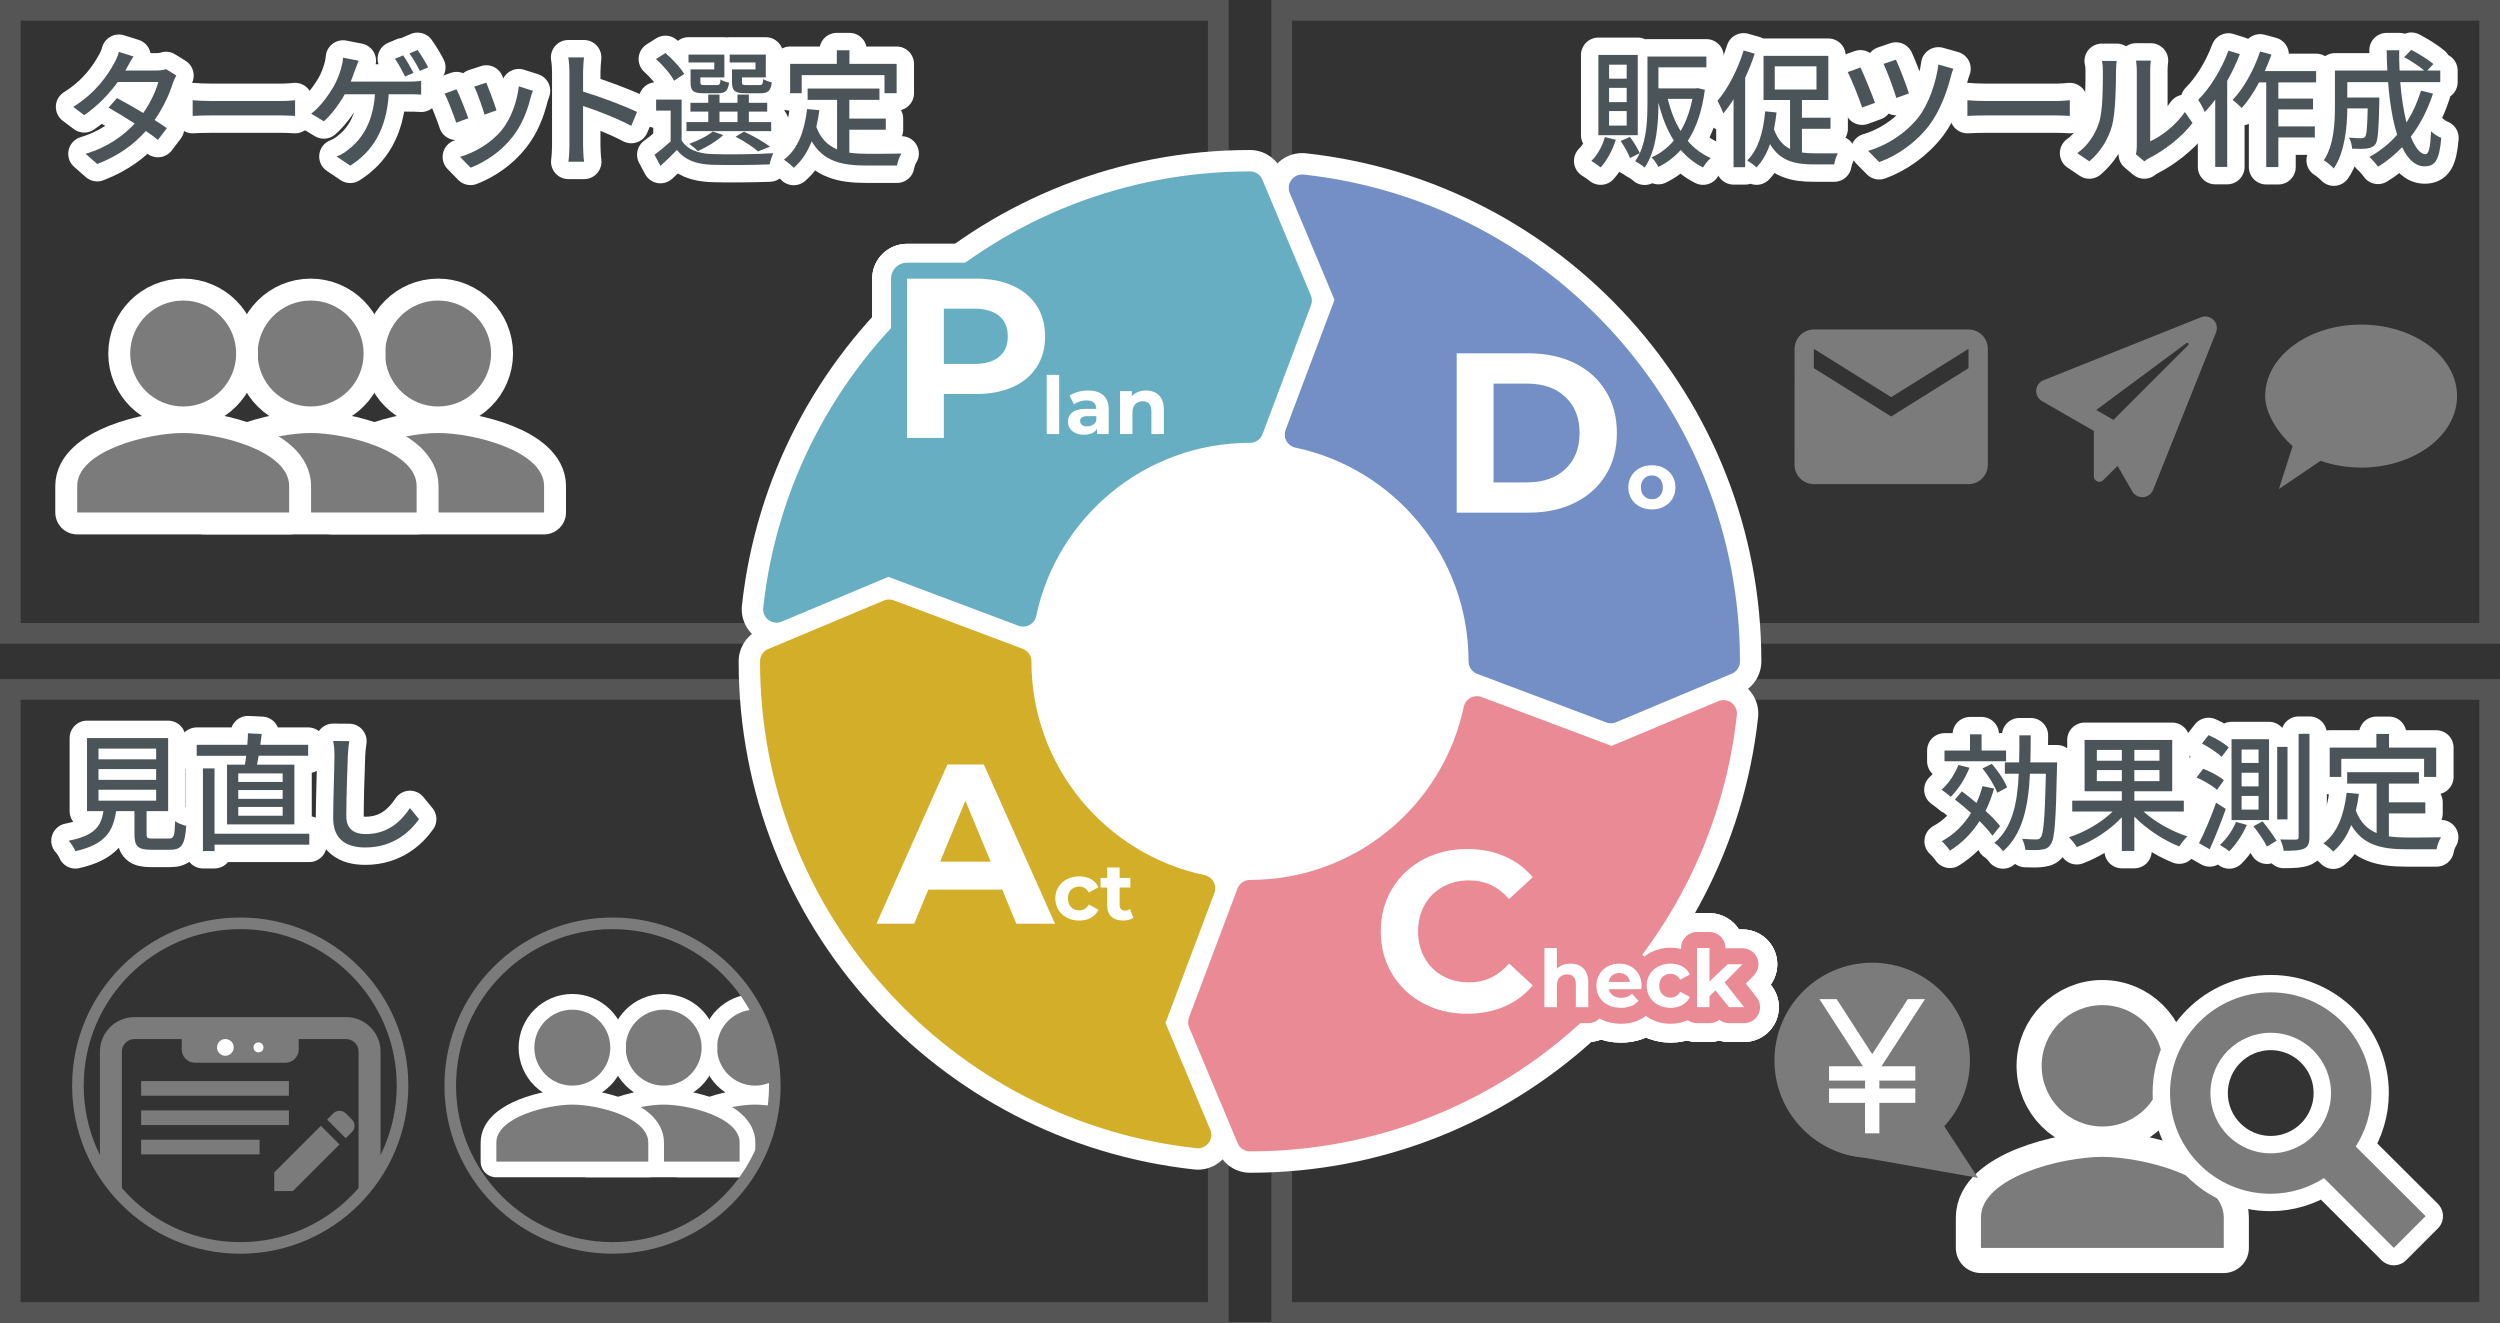 <?xml version="1.0" encoding="utf-8"?>
<!-- Generator: Adobe Illustrator 15.1.0, SVG Export Plug-In . SVG Version: 6.00 Build 0)  -->
<!DOCTYPE svg PUBLIC "-//W3C//DTD SVG 1.1//EN" "http://www.w3.org/Graphics/SVG/1.1/DTD/svg11.dtd">
<svg version="1.1" id="obj" xmlns="http://www.w3.org/2000/svg" xmlns:xlink="http://www.w3.org/1999/xlink" x="0px" y="0px"
	 width="352.917px" height="186.731px" viewBox="0 0 352.917 186.731" enable-background="new 0 0 352.917 186.731"
	 xml:space="preserve">
<rect x="0" y="0" width="352.917" height="186.731" fill="#333333" stroke="none"/>
<g>
	
		<rect x="180.936" y="1.458" fill="none" stroke="#555555" stroke-width="2.917" stroke-miterlimit="10" width="170.522" height="87.955"/>
	
		<rect x="1.458" y="1.458" fill="none" stroke="#555555" stroke-width="2.917" stroke-miterlimit="10" width="170.522" height="87.955"/>
	
		<rect x="180.936" y="97.318" fill="none" stroke="#555555" stroke-width="2.917" stroke-miterlimit="10" width="170.522" height="87.955"/>
	
		<rect x="1.458" y="97.318" fill="none" stroke="#555555" stroke-width="2.917" stroke-miterlimit="10" width="170.522" height="87.955"/>
	<circle fill="#FFFFFF" cx="176.458" cy="93.366" r="37.04"/>
	<g>
		<g>
			<path fill="none" stroke="#FFFFFF" stroke-width="9.819" stroke-linecap="round" stroke-linejoin="round" d="M183.818,26.522
				l6.603,15.764l-7.164,19.051c14.817,3.13,25.945,16.279,25.945,32.025l18.201,6.849l16.332-6.849
				C243.735,58.7,217.508,30.191,183.818,26.522z"/>
			<path fill="none" stroke="#FFFFFF" stroke-width="9.819" stroke-linecap="round" stroke-linejoin="round" d="M109.617,86.009
				l15.76-6.609l19.055,7.166c3.133-14.818,16.272-25.942,32.026-25.942l6.842-18.205l-6.842-16.333
				C141.788,26.086,113.289,52.319,109.617,86.009z"/>
			<path fill="none" stroke="#FFFFFF" stroke-width="9.819" stroke-linecap="round" stroke-linejoin="round" d="M169.104,160.208
				l-6.614-15.764l7.172-19.05c-14.823-3.131-25.948-16.276-25.948-32.032l-18.207-6.843l-16.326,6.843
				C109.182,128.032,135.415,156.541,169.104,160.208z"/>
			<path fill="none" stroke="#FFFFFF" stroke-width="9.819" stroke-linecap="round" stroke-linejoin="round" d="M243.303,100.725
				l-15.763,6.606l-19.052-7.165c-3.133,14.815-16.275,25.939-32.029,25.939l-6.847,18.205l6.847,16.334
				C211.125,160.645,239.634,134.414,243.303,100.725z"/>
			<g>
				<g>
					<path fill="none" stroke="#FFFFFF" stroke-width="9.819" stroke-linecap="round" stroke-linejoin="round" d="M142.956,40.331
						c1.467,0.664,2.596,1.606,3.389,2.827c0.792,1.221,1.188,2.666,1.188,4.336c0,1.649-0.396,3.089-1.188,4.32
						c-0.792,1.231-1.922,2.174-3.389,2.827c-1.467,0.653-3.196,0.979-5.187,0.979h-4.529v6.199h-5.203V39.335h9.732
						C139.76,39.335,141.489,39.667,142.956,40.331z M141.045,50.368c0.813-0.675,1.221-1.633,1.221-2.875
						c0-1.263-0.407-2.232-1.221-2.907c-0.814-0.674-2.002-1.012-3.565-1.012h-4.24v7.805h4.24
						C139.042,51.38,140.231,51.042,141.045,50.368z"/>
					<path fill="none" stroke="#FFFFFF" stroke-width="9.819" stroke-linecap="round" stroke-linejoin="round" d="M147.766,52.919
						h1.757v8.356h-1.757V52.919z"/>
					<path fill="none" stroke="#FFFFFF" stroke-width="9.819" stroke-linecap="round" stroke-linejoin="round" d="M155.762,55.796
						c0.503,0.447,0.754,1.121,0.754,2.021v3.458h-1.644v-0.754c-0.331,0.563-0.946,0.845-1.847,0.845
						c-0.465,0-0.869-0.079-1.21-0.237c-0.342-0.158-0.603-0.375-0.783-0.653c-0.18-0.277-0.271-0.593-0.271-0.946
						c0-0.563,0.212-1.006,0.636-1.329c0.424-0.323,1.08-0.484,1.965-0.484h1.396c0-0.383-0.116-0.678-0.349-0.884
						c-0.233-0.206-0.582-0.31-1.047-0.31c-0.323,0-0.64,0.051-0.952,0.152c-0.312,0.102-0.576,0.239-0.794,0.411l-0.63-1.228
						c0.33-0.232,0.726-0.413,1.188-0.541c0.462-0.127,0.937-0.191,1.424-0.191C154.538,55.126,155.258,55.35,155.762,55.796z
						 M154.264,59.975c0.233-0.139,0.398-0.343,0.496-0.614v-0.619h-1.205c-0.721,0-1.081,0.236-1.081,0.709
						c0,0.225,0.088,0.403,0.265,0.535s0.418,0.197,0.727,0.197C153.765,60.183,154.031,60.114,154.264,59.975z"/>
					<path fill="none" stroke="#FFFFFF" stroke-width="9.819" stroke-linecap="round" stroke-linejoin="round" d="M163.605,55.802
						c0.462,0.45,0.693,1.119,0.693,2.004v3.469h-1.757v-3.198c0-0.48-0.105-0.839-0.315-1.076c-0.21-0.236-0.514-0.354-0.912-0.354
						c-0.443,0-0.796,0.137-1.059,0.411c-0.263,0.274-0.394,0.681-0.394,1.222v2.996h-1.757v-6.059h1.678v0.709
						c0.233-0.255,0.522-0.453,0.867-0.591c0.345-0.139,0.725-0.208,1.138-0.208C162.537,55.126,163.144,55.352,163.605,55.802z"/>
				</g>
				<g>
					<path fill="none" stroke="#FFFFFF" stroke-width="9.819" stroke-linecap="round" stroke-linejoin="round" d="M142.956,40.331
						c1.467,0.664,2.596,1.606,3.389,2.827c0.792,1.221,1.188,2.666,1.188,4.336c0,1.649-0.396,3.089-1.188,4.32
						c-0.792,1.231-1.922,2.174-3.389,2.827c-1.467,0.653-3.196,0.979-5.187,0.979h-4.529v6.199h-5.203V39.335h9.732
						C139.76,39.335,141.489,39.667,142.956,40.331z M141.045,50.368c0.813-0.675,1.221-1.633,1.221-2.875
						c0-1.263-0.407-2.232-1.221-2.907c-0.814-0.674-2.002-1.012-3.565-1.012h-4.24v7.805h4.24
						C139.042,51.38,140.231,51.042,141.045,50.368z"/>
					<path fill="none" stroke="#FFFFFF" stroke-width="9.819" stroke-linecap="round" stroke-linejoin="round" d="M147.766,52.919
						h1.757v8.356h-1.757V52.919z"/>
					<path fill="none" stroke="#FFFFFF" stroke-width="9.819" stroke-linecap="round" stroke-linejoin="round" d="M155.762,55.796
						c0.503,0.447,0.754,1.121,0.754,2.021v3.458h-1.644v-0.754c-0.331,0.563-0.946,0.845-1.847,0.845
						c-0.465,0-0.869-0.079-1.21-0.237c-0.342-0.158-0.603-0.375-0.783-0.653c-0.18-0.277-0.271-0.593-0.271-0.946
						c0-0.563,0.212-1.006,0.636-1.329c0.424-0.323,1.08-0.484,1.965-0.484h1.396c0-0.383-0.116-0.678-0.349-0.884
						c-0.233-0.206-0.582-0.31-1.047-0.31c-0.323,0-0.64,0.051-0.952,0.152c-0.312,0.102-0.576,0.239-0.794,0.411l-0.63-1.228
						c0.33-0.232,0.726-0.413,1.188-0.541c0.462-0.127,0.937-0.191,1.424-0.191C154.538,55.126,155.258,55.35,155.762,55.796z
						 M154.264,59.975c0.233-0.139,0.398-0.343,0.496-0.614v-0.619h-1.205c-0.721,0-1.081,0.236-1.081,0.709
						c0,0.225,0.088,0.403,0.265,0.535s0.418,0.197,0.727,0.197C153.765,60.183,154.031,60.114,154.264,59.975z"/>
					<path fill="none" stroke="#FFFFFF" stroke-width="9.819" stroke-linecap="round" stroke-linejoin="round" d="M163.605,55.802
						c0.462,0.45,0.693,1.119,0.693,2.004v3.469h-1.757v-3.198c0-0.48-0.105-0.839-0.315-1.076c-0.21-0.236-0.514-0.354-0.912-0.354
						c-0.443,0-0.796,0.137-1.059,0.411c-0.263,0.274-0.394,0.681-0.394,1.222v2.996h-1.757v-6.059h1.678v0.709
						c0.233-0.255,0.522-0.453,0.867-0.591c0.345-0.139,0.725-0.208,1.138-0.208C162.537,55.126,163.144,55.352,163.605,55.802z"/>
				</g>
				<g>
					<path fill="none" stroke="#FFFFFF" stroke-width="9.819" stroke-linecap="round" stroke-linejoin="round" d="M142.956,40.331
						c1.467,0.664,2.596,1.606,3.389,2.827c0.792,1.221,1.188,2.666,1.188,4.336c0,1.649-0.396,3.089-1.188,4.32
						c-0.792,1.231-1.922,2.174-3.389,2.827c-1.467,0.653-3.196,0.979-5.187,0.979h-4.529v6.199h-5.203V39.335h9.732
						C139.76,39.335,141.489,39.667,142.956,40.331z M141.045,50.368c0.813-0.675,1.221-1.633,1.221-2.875
						c0-1.263-0.407-2.232-1.221-2.907c-0.814-0.674-2.002-1.012-3.565-1.012h-4.24v7.805h4.24
						C139.042,51.38,140.231,51.042,141.045,50.368z"/>
					<path fill="none" stroke="#FFFFFF" stroke-width="9.819" stroke-linecap="round" stroke-linejoin="round" d="M147.766,52.919
						h1.757v8.356h-1.757V52.919z"/>
					<path fill="none" stroke="#FFFFFF" stroke-width="9.819" stroke-linecap="round" stroke-linejoin="round" d="M155.762,55.796
						c0.503,0.447,0.754,1.121,0.754,2.021v3.458h-1.644v-0.754c-0.331,0.563-0.946,0.845-1.847,0.845
						c-0.465,0-0.869-0.079-1.21-0.237c-0.342-0.158-0.603-0.375-0.783-0.653c-0.18-0.277-0.271-0.593-0.271-0.946
						c0-0.563,0.212-1.006,0.636-1.329c0.424-0.323,1.08-0.484,1.965-0.484h1.396c0-0.383-0.116-0.678-0.349-0.884
						c-0.233-0.206-0.582-0.31-1.047-0.31c-0.323,0-0.64,0.051-0.952,0.152c-0.312,0.102-0.576,0.239-0.794,0.411l-0.63-1.228
						c0.33-0.232,0.726-0.413,1.188-0.541c0.462-0.127,0.937-0.191,1.424-0.191C154.538,55.126,155.258,55.35,155.762,55.796z
						 M154.264,59.975c0.233-0.139,0.398-0.343,0.496-0.614v-0.619h-1.205c-0.721,0-1.081,0.236-1.081,0.709
						c0,0.225,0.088,0.403,0.265,0.535s0.418,0.197,0.727,0.197C153.765,60.183,154.031,60.114,154.264,59.975z"/>
					<path fill="none" stroke="#FFFFFF" stroke-width="9.819" stroke-linecap="round" stroke-linejoin="round" d="M163.605,55.802
						c0.462,0.45,0.693,1.119,0.693,2.004v3.469h-1.757v-3.198c0-0.48-0.105-0.839-0.315-1.076c-0.21-0.236-0.514-0.354-0.912-0.354
						c-0.443,0-0.796,0.137-1.059,0.411c-0.263,0.274-0.394,0.681-0.394,1.222v2.996h-1.757v-6.059h1.678v0.709
						c0.233-0.255,0.522-0.453,0.867-0.591c0.345-0.139,0.725-0.208,1.138-0.208C162.537,55.126,163.144,55.352,163.605,55.802z"/>
				</g>
			</g>
			<g>
				<path fill="none" stroke="#FFFFFF" stroke-width="9.819" stroke-linecap="round" stroke-linejoin="round" d="M205.637,49.883
					h10.214c2.441,0,4.598,0.466,6.472,1.397c1.874,0.932,3.33,2.244,4.369,3.935c1.038,1.692,1.558,3.662,1.558,5.91
					c0,2.249-0.52,4.219-1.558,5.91c-1.039,1.692-2.495,3.003-4.369,3.935c-1.874,0.931-4.031,1.397-6.472,1.397h-10.214V49.883z
					 M215.594,68.095c2.249,0,4.042-0.626,5.38-1.879c1.338-1.253,2.007-2.95,2.007-5.091c0-2.141-0.669-3.838-2.007-5.091
					c-1.339-1.252-3.132-1.879-5.38-1.879h-4.754v13.94H215.594z"/>
				<path fill="none" stroke="#FFFFFF" stroke-width="9.819" stroke-linecap="round" stroke-linejoin="round" d="M231.479,71.514
					c-0.507-0.267-0.903-0.636-1.188-1.109c-0.285-0.473-0.428-1.01-0.428-1.61s0.143-1.138,0.428-1.61
					c0.286-0.473,0.682-0.843,1.188-1.109s1.079-0.4,1.717-0.4s1.208,0.133,1.712,0.4c0.503,0.267,0.897,0.636,1.182,1.109
					c0.286,0.473,0.428,1.01,0.428,1.61s-0.143,1.137-0.428,1.61c-0.285,0.473-0.679,0.843-1.182,1.109
					c-0.503,0.267-1.074,0.4-1.712,0.4S231.985,71.78,231.479,71.514z M234.305,70.016c0.289-0.304,0.434-0.711,0.434-1.222
					s-0.145-0.918-0.434-1.222c-0.289-0.304-0.659-0.456-1.109-0.456s-0.822,0.152-1.115,0.456
					c-0.293,0.304-0.439,0.711-0.439,1.222s0.146,0.918,0.439,1.222c0.292,0.304,0.664,0.456,1.115,0.456
					S234.016,70.32,234.305,70.016z"/>
			</g>
			<g>
				<g>
					<path fill="none" stroke="#FFFFFF" stroke-width="9.819" stroke-linecap="round" stroke-linejoin="round" d="M200.876,141.614
						c-1.853-0.996-3.309-2.377-4.368-4.144c-1.06-1.767-1.59-3.763-1.59-5.991c0-2.227,0.53-4.224,1.59-5.99
						c1.06-1.767,2.516-3.147,4.368-4.144c1.852-0.996,3.935-1.493,6.247-1.493c1.949,0,3.71,0.343,5.284,1.028
						c1.574,0.686,2.896,1.67,3.967,2.955l-3.341,3.084c-1.521-1.756-3.405-2.634-5.653-2.634c-1.393,0-2.634,0.305-3.726,0.916
						s-1.943,1.461-2.554,2.554c-0.61,1.092-0.915,2.334-0.915,3.726c0,1.393,0.305,2.634,0.915,3.726
						c0.61,1.092,1.461,1.943,2.554,2.554s2.333,0.916,3.726,0.916c2.248,0,4.132-0.889,5.653-2.666l3.341,3.083
						c-1.071,1.306-2.399,2.302-3.983,2.987c-1.585,0.685-3.352,1.028-5.3,1.028C204.8,143.107,202.728,142.61,200.876,141.614z"/>
					<path fill="none" stroke="#FFFFFF" stroke-width="9.819" stroke-linecap="round" stroke-linejoin="round" d="M223.521,136.706
						c0.462,0.45,0.693,1.119,0.693,2.004v3.469h-1.757v-3.198c0-0.48-0.105-0.839-0.315-1.076c-0.21-0.236-0.514-0.354-0.912-0.354
						c-0.443,0-0.796,0.137-1.059,0.411c-0.263,0.274-0.394,0.681-0.394,1.222v2.996h-1.757v-8.356h1.757v2.928
						c0.232-0.232,0.514-0.411,0.844-0.535c0.331-0.124,0.691-0.186,1.082-0.186C222.453,136.03,223.059,136.255,223.521,136.706z"
						/>
					<path fill="none" stroke="#FFFFFF" stroke-width="9.819" stroke-linecap="round" stroke-linejoin="round" d="M231.702,139.645
						h-4.583c0.083,0.375,0.278,0.672,0.585,0.89c0.308,0.218,0.691,0.327,1.149,0.327c0.315,0,0.595-0.047,0.839-0.141
						c0.244-0.094,0.471-0.242,0.682-0.445l0.935,1.014c-0.571,0.653-1.404,0.98-2.5,0.98c-0.684,0-1.288-0.133-1.813-0.4
						s-0.931-0.636-1.216-1.109c-0.285-0.473-0.428-1.01-0.428-1.61c0-0.593,0.141-1.128,0.422-1.605
						c0.282-0.477,0.668-0.848,1.16-1.115c0.491-0.267,1.042-0.4,1.649-0.4c0.593,0,1.13,0.128,1.611,0.383
						c0.48,0.255,0.857,0.622,1.131,1.098c0.274,0.477,0.411,1.03,0.411,1.661C231.736,139.194,231.725,139.352,231.702,139.645z
						 M227.592,137.697c-0.271,0.225-0.436,0.533-0.496,0.923h2.984c-0.06-0.383-0.225-0.689-0.496-0.918
						c-0.27-0.229-0.601-0.343-0.991-0.343C228.196,137.359,227.862,137.471,227.592,137.697z"/>
					<path fill="none" stroke="#FFFFFF" stroke-width="9.819" stroke-linecap="round" stroke-linejoin="round" d="M234.095,141.869
						c-0.515-0.267-0.916-0.636-1.205-1.109s-0.434-1.01-0.434-1.61s0.145-1.138,0.434-1.61c0.289-0.473,0.69-0.843,1.205-1.109
						c0.514-0.267,1.094-0.4,1.74-0.4c0.638,0,1.196,0.133,1.672,0.4c0.477,0.267,0.824,0.647,1.042,1.143l-1.363,0.732
						c-0.315-0.556-0.77-0.833-1.363-0.833c-0.458,0-0.837,0.15-1.137,0.451s-0.451,0.709-0.451,1.228s0.15,0.927,0.451,1.228
						s0.679,0.45,1.137,0.45c0.601,0,1.055-0.277,1.363-0.833l1.363,0.743c-0.218,0.48-0.565,0.856-1.042,1.126
						c-0.477,0.271-1.034,0.406-1.672,0.406C235.189,142.269,234.609,142.136,234.095,141.869z"/>
					<path fill="none" stroke="#FFFFFF" stroke-width="9.819" stroke-linecap="round" stroke-linejoin="round" d="M242.164,139.802
						l-0.844,0.833v1.543h-1.757v-8.356h1.757v4.729l2.567-2.432h2.095l-2.522,2.567l2.748,3.491h-2.128L242.164,139.802z"/>
				</g>
				<g>
					<path fill="none" stroke="#FFFFFF" stroke-width="9.819" stroke-linecap="round" stroke-linejoin="round" d="M200.876,141.614
						c-1.853-0.996-3.309-2.377-4.368-4.144c-1.06-1.767-1.59-3.763-1.59-5.991c0-2.227,0.53-4.224,1.59-5.99
						c1.06-1.767,2.516-3.147,4.368-4.144c1.852-0.996,3.935-1.493,6.247-1.493c1.949,0,3.71,0.343,5.284,1.028
						c1.574,0.686,2.896,1.67,3.967,2.955l-3.341,3.084c-1.521-1.756-3.405-2.634-5.653-2.634c-1.393,0-2.634,0.305-3.726,0.916
						s-1.943,1.461-2.554,2.554c-0.61,1.092-0.915,2.334-0.915,3.726c0,1.393,0.305,2.634,0.915,3.726
						c0.61,1.092,1.461,1.943,2.554,2.554s2.333,0.916,3.726,0.916c2.248,0,4.132-0.889,5.653-2.666l3.341,3.083
						c-1.071,1.306-2.399,2.302-3.983,2.987c-1.585,0.685-3.352,1.028-5.3,1.028C204.8,143.107,202.728,142.61,200.876,141.614z"/>
					<path fill="none" stroke="#FFFFFF" stroke-width="9.819" stroke-linecap="round" stroke-linejoin="round" d="M223.521,136.706
						c0.462,0.45,0.693,1.119,0.693,2.004v3.469h-1.757v-3.198c0-0.48-0.105-0.839-0.315-1.076c-0.21-0.236-0.514-0.354-0.912-0.354
						c-0.443,0-0.796,0.137-1.059,0.411c-0.263,0.274-0.394,0.681-0.394,1.222v2.996h-1.757v-8.356h1.757v2.928
						c0.232-0.232,0.514-0.411,0.844-0.535c0.331-0.124,0.691-0.186,1.082-0.186C222.453,136.03,223.059,136.255,223.521,136.706z"
						/>
					<path fill="none" stroke="#FFFFFF" stroke-width="9.819" stroke-linecap="round" stroke-linejoin="round" d="M231.702,139.645
						h-4.583c0.083,0.375,0.278,0.672,0.585,0.89c0.308,0.218,0.691,0.327,1.149,0.327c0.315,0,0.595-0.047,0.839-0.141
						c0.244-0.094,0.471-0.242,0.682-0.445l0.935,1.014c-0.571,0.653-1.404,0.98-2.5,0.98c-0.684,0-1.288-0.133-1.813-0.4
						s-0.931-0.636-1.216-1.109c-0.285-0.473-0.428-1.01-0.428-1.61c0-0.593,0.141-1.128,0.422-1.605
						c0.282-0.477,0.668-0.848,1.16-1.115c0.491-0.267,1.042-0.4,1.649-0.4c0.593,0,1.13,0.128,1.611,0.383
						c0.48,0.255,0.857,0.622,1.131,1.098c0.274,0.477,0.411,1.03,0.411,1.661C231.736,139.194,231.725,139.352,231.702,139.645z
						 M227.592,137.697c-0.271,0.225-0.436,0.533-0.496,0.923h2.984c-0.06-0.383-0.225-0.689-0.496-0.918
						c-0.27-0.229-0.601-0.343-0.991-0.343C228.196,137.359,227.862,137.471,227.592,137.697z"/>
					<path fill="none" stroke="#FFFFFF" stroke-width="9.819" stroke-linecap="round" stroke-linejoin="round" d="M234.095,141.869
						c-0.515-0.267-0.916-0.636-1.205-1.109s-0.434-1.01-0.434-1.61s0.145-1.138,0.434-1.61c0.289-0.473,0.69-0.843,1.205-1.109
						c0.514-0.267,1.094-0.4,1.74-0.4c0.638,0,1.196,0.133,1.672,0.4c0.477,0.267,0.824,0.647,1.042,1.143l-1.363,0.732
						c-0.315-0.556-0.77-0.833-1.363-0.833c-0.458,0-0.837,0.15-1.137,0.451s-0.451,0.709-0.451,1.228s0.15,0.927,0.451,1.228
						s0.679,0.45,1.137,0.45c0.601,0,1.055-0.277,1.363-0.833l1.363,0.743c-0.218,0.48-0.565,0.856-1.042,1.126
						c-0.477,0.271-1.034,0.406-1.672,0.406C235.189,142.269,234.609,142.136,234.095,141.869z"/>
					<path fill="none" stroke="#FFFFFF" stroke-width="9.819" stroke-linecap="round" stroke-linejoin="round" d="M242.164,139.802
						l-0.844,0.833v1.543h-1.757v-8.356h1.757v4.729l2.567-2.432h2.095l-2.522,2.567l2.748,3.491h-2.128L242.164,139.802z"/>
				</g>
				<g>
					<path fill="none" stroke="#FFFFFF" stroke-width="9.819" stroke-linecap="round" stroke-linejoin="round" d="M200.876,141.614
						c-1.853-0.996-3.309-2.377-4.368-4.144c-1.06-1.767-1.59-3.763-1.59-5.991c0-2.227,0.53-4.224,1.59-5.99
						c1.06-1.767,2.516-3.147,4.368-4.144c1.852-0.996,3.935-1.493,6.247-1.493c1.949,0,3.71,0.343,5.284,1.028
						c1.574,0.686,2.896,1.67,3.967,2.955l-3.341,3.084c-1.521-1.756-3.405-2.634-5.653-2.634c-1.393,0-2.634,0.305-3.726,0.916
						s-1.943,1.461-2.554,2.554c-0.61,1.092-0.915,2.334-0.915,3.726c0,1.393,0.305,2.634,0.915,3.726
						c0.61,1.092,1.461,1.943,2.554,2.554s2.333,0.916,3.726,0.916c2.248,0,4.132-0.889,5.653-2.666l3.341,3.083
						c-1.071,1.306-2.399,2.302-3.983,2.987c-1.585,0.685-3.352,1.028-5.3,1.028C204.8,143.107,202.728,142.61,200.876,141.614z"/>
					<path fill="none" stroke="#FFFFFF" stroke-width="9.819" stroke-linecap="round" stroke-linejoin="round" d="M223.521,136.706
						c0.462,0.45,0.693,1.119,0.693,2.004v3.469h-1.757v-3.198c0-0.48-0.105-0.839-0.315-1.076c-0.21-0.236-0.514-0.354-0.912-0.354
						c-0.443,0-0.796,0.137-1.059,0.411c-0.263,0.274-0.394,0.681-0.394,1.222v2.996h-1.757v-8.356h1.757v2.928
						c0.232-0.232,0.514-0.411,0.844-0.535c0.331-0.124,0.691-0.186,1.082-0.186C222.453,136.03,223.059,136.255,223.521,136.706z"
						/>
					<path fill="none" stroke="#FFFFFF" stroke-width="9.819" stroke-linecap="round" stroke-linejoin="round" d="M231.702,139.645
						h-4.583c0.083,0.375,0.278,0.672,0.585,0.89c0.308,0.218,0.691,0.327,1.149,0.327c0.315,0,0.595-0.047,0.839-0.141
						c0.244-0.094,0.471-0.242,0.682-0.445l0.935,1.014c-0.571,0.653-1.404,0.98-2.5,0.98c-0.684,0-1.288-0.133-1.813-0.4
						s-0.931-0.636-1.216-1.109c-0.285-0.473-0.428-1.01-0.428-1.61c0-0.593,0.141-1.128,0.422-1.605
						c0.282-0.477,0.668-0.848,1.16-1.115c0.491-0.267,1.042-0.4,1.649-0.4c0.593,0,1.13,0.128,1.611,0.383
						c0.48,0.255,0.857,0.622,1.131,1.098c0.274,0.477,0.411,1.03,0.411,1.661C231.736,139.194,231.725,139.352,231.702,139.645z
						 M227.592,137.697c-0.271,0.225-0.436,0.533-0.496,0.923h2.984c-0.06-0.383-0.225-0.689-0.496-0.918
						c-0.27-0.229-0.601-0.343-0.991-0.343C228.196,137.359,227.862,137.471,227.592,137.697z"/>
					<path fill="none" stroke="#FFFFFF" stroke-width="9.819" stroke-linecap="round" stroke-linejoin="round" d="M234.095,141.869
						c-0.515-0.267-0.916-0.636-1.205-1.109s-0.434-1.01-0.434-1.61s0.145-1.138,0.434-1.61c0.289-0.473,0.69-0.843,1.205-1.109
						c0.514-0.267,1.094-0.4,1.74-0.4c0.638,0,1.196,0.133,1.672,0.4c0.477,0.267,0.824,0.647,1.042,1.143l-1.363,0.732
						c-0.315-0.556-0.77-0.833-1.363-0.833c-0.458,0-0.837,0.15-1.137,0.451s-0.451,0.709-0.451,1.228s0.15,0.927,0.451,1.228
						s0.679,0.45,1.137,0.45c0.601,0,1.055-0.277,1.363-0.833l1.363,0.743c-0.218,0.48-0.565,0.856-1.042,1.126
						c-0.477,0.271-1.034,0.406-1.672,0.406C235.189,142.269,234.609,142.136,234.095,141.869z"/>
					<path fill="none" stroke="#FFFFFF" stroke-width="9.819" stroke-linecap="round" stroke-linejoin="round" d="M242.164,139.802
						l-0.844,0.833v1.543h-1.757v-8.356h1.757v4.729l2.567-2.432h2.095l-2.522,2.567l2.748,3.491h-2.128L242.164,139.802z"/>
				</g>
			</g>
			<g>
				<path fill="none" stroke="#FFFFFF" stroke-width="9.819" stroke-linecap="round" stroke-linejoin="round" d="M141.484,125.586
					h-10.439l-1.991,4.818h-5.332l10.021-22.484h5.139l10.053,22.484h-5.46L141.484,125.586z M139.846,121.635l-3.565-8.608
					l-3.565,8.608H139.846z"/>
				<path fill="none" stroke="#FFFFFF" stroke-width="9.819" stroke-linecap="round" stroke-linejoin="round" d="M150.613,129.551
					c-0.515-0.267-0.916-0.636-1.205-1.109s-0.434-1.01-0.434-1.61s0.145-1.138,0.434-1.61c0.289-0.473,0.69-0.843,1.205-1.109
					c0.514-0.267,1.094-0.4,1.74-0.4c0.638,0,1.196,0.133,1.672,0.4c0.477,0.267,0.824,0.647,1.042,1.143l-1.363,0.732
					c-0.315-0.556-0.77-0.833-1.363-0.833c-0.458,0-0.837,0.15-1.137,0.451s-0.451,0.709-0.451,1.228s0.15,0.927,0.451,1.228
					s0.679,0.45,1.137,0.45c0.601,0,1.055-0.277,1.363-0.833l1.363,0.743c-0.218,0.48-0.565,0.856-1.042,1.126
					c-0.477,0.271-1.034,0.406-1.672,0.406C151.708,129.951,151.127,129.817,150.613,129.551z"/>
				<path fill="none" stroke="#FFFFFF" stroke-width="9.819" stroke-linecap="round" stroke-linejoin="round" d="M159.989,129.567
					c-0.173,0.128-0.385,0.224-0.636,0.287c-0.252,0.064-0.517,0.096-0.794,0.096c-0.721,0-1.278-0.184-1.672-0.552
					c-0.395-0.368-0.591-0.908-0.591-1.622v-2.489h-0.935v-1.352h0.935v-1.475h1.757v1.475h1.509v1.352h-1.509v2.466
					c0,0.255,0.065,0.453,0.197,0.591c0.131,0.139,0.317,0.208,0.558,0.208c0.278,0,0.514-0.075,0.709-0.226L159.989,129.567z"/>
			</g>
		</g>
		<g>
			
				<path fill="#738FC5" stroke="#738FC5" stroke-width="3.78" stroke-linecap="round" stroke-linejoin="round" stroke-miterlimit="10" d="
				M183.818,26.522l6.603,15.764l-7.164,19.051c14.817,3.13,25.945,16.279,25.945,32.025l18.201,6.849l16.332-6.849
				C243.735,58.7,217.508,30.191,183.818,26.522z"/>
			
				<path fill="#67AEC2" stroke="#67AEC2" stroke-width="3.78" stroke-linecap="round" stroke-linejoin="round" stroke-miterlimit="10" d="
				M109.617,86.009l15.76-6.609l19.055,7.166c3.133-14.818,16.272-25.942,32.026-25.942l6.842-18.205l-6.842-16.333
				C141.788,26.086,113.289,52.319,109.617,86.009z"/>
			
				<path fill="#D2AE29" stroke="#D2AE29" stroke-width="3.78" stroke-linecap="round" stroke-linejoin="round" stroke-miterlimit="10" d="
				M169.104,160.208l-6.614-15.764l7.172-19.05c-14.823-3.131-25.948-16.276-25.948-32.032l-18.207-6.843l-16.326,6.843
				C109.182,128.032,135.415,156.541,169.104,160.208z"/>
			
				<path fill="#E98A95" stroke="#E98A95" stroke-width="3.78" stroke-linecap="round" stroke-linejoin="round" stroke-miterlimit="10" d="
				M243.303,100.725l-15.763,6.606l-19.052-7.165c-3.133,14.815-16.275,25.939-32.029,25.939l-6.847,18.205l6.847,16.334
				C211.125,160.645,239.634,134.414,243.303,100.725z"/>
			<g>
				<g>
					<path fill="none" stroke="#67AEC2" stroke-width="4.505" stroke-linecap="round" stroke-linejoin="round" d="M142.956,40.331
						c1.467,0.664,2.596,1.606,3.389,2.827c0.792,1.221,1.188,2.666,1.188,4.336c0,1.649-0.396,3.089-1.188,4.32
						c-0.792,1.231-1.922,2.174-3.389,2.827c-1.467,0.653-3.196,0.979-5.187,0.979h-4.529v6.199h-5.203V39.335h9.732
						C139.76,39.335,141.489,39.667,142.956,40.331z M141.045,50.368c0.813-0.675,1.221-1.633,1.221-2.875
						c0-1.263-0.407-2.232-1.221-2.907c-0.814-0.674-2.002-1.012-3.565-1.012h-4.24v7.805h4.24
						C139.042,51.38,140.231,51.042,141.045,50.368z"/>
					<path fill="none" stroke="#67AEC2" stroke-width="4.505" stroke-linecap="round" stroke-linejoin="round" d="M147.766,52.919
						h1.757v8.356h-1.757V52.919z"/>
					<path fill="none" stroke="#67AEC2" stroke-width="4.505" stroke-linecap="round" stroke-linejoin="round" d="M155.762,55.796
						c0.503,0.447,0.754,1.121,0.754,2.021v3.458h-1.644v-0.754c-0.331,0.563-0.946,0.845-1.847,0.845
						c-0.465,0-0.869-0.079-1.21-0.237c-0.342-0.158-0.603-0.375-0.783-0.653c-0.18-0.277-0.271-0.593-0.271-0.946
						c0-0.563,0.212-1.006,0.636-1.329c0.424-0.323,1.08-0.484,1.965-0.484h1.396c0-0.383-0.116-0.678-0.349-0.884
						c-0.233-0.206-0.582-0.31-1.047-0.31c-0.323,0-0.64,0.051-0.952,0.152c-0.312,0.102-0.576,0.239-0.794,0.411l-0.63-1.228
						c0.33-0.232,0.726-0.413,1.188-0.541c0.462-0.127,0.937-0.191,1.424-0.191C154.538,55.126,155.258,55.35,155.762,55.796z
						 M154.264,59.975c0.233-0.139,0.398-0.343,0.496-0.614v-0.619h-1.205c-0.721,0-1.081,0.236-1.081,0.709
						c0,0.225,0.088,0.403,0.265,0.535s0.418,0.197,0.727,0.197C153.765,60.183,154.031,60.114,154.264,59.975z"/>
					<path fill="none" stroke="#67AEC2" stroke-width="4.505" stroke-linecap="round" stroke-linejoin="round" d="M163.605,55.802
						c0.462,0.45,0.693,1.119,0.693,2.004v3.469h-1.757v-3.198c0-0.48-0.105-0.839-0.315-1.076c-0.21-0.236-0.514-0.354-0.912-0.354
						c-0.443,0-0.796,0.137-1.059,0.411c-0.263,0.274-0.394,0.681-0.394,1.222v2.996h-1.757v-6.059h1.678v0.709
						c0.233-0.255,0.522-0.453,0.867-0.591c0.345-0.139,0.725-0.208,1.138-0.208C162.537,55.126,163.144,55.352,163.605,55.802z"/>
				</g>
				<g>
					<path fill="#FFFFFF" d="M142.956,40.331c1.467,0.664,2.596,1.606,3.389,2.827c0.792,1.221,1.188,2.666,1.188,4.336
						c0,1.649-0.396,3.089-1.188,4.32c-0.792,1.231-1.922,2.174-3.389,2.827c-1.467,0.653-3.196,0.979-5.187,0.979h-4.529v6.199
						h-5.203V39.335h9.732C139.76,39.335,141.489,39.667,142.956,40.331z M141.045,50.368c0.813-0.675,1.221-1.633,1.221-2.875
						c0-1.263-0.407-2.232-1.221-2.907c-0.814-0.674-2.002-1.012-3.565-1.012h-4.24v7.805h4.24
						C139.042,51.38,140.231,51.042,141.045,50.368z"/>
					<path fill="#FFFFFF" d="M147.766,52.919h1.757v8.356h-1.757V52.919z"/>
					<path fill="#FFFFFF" d="M155.762,55.796c0.503,0.447,0.754,1.121,0.754,2.021v3.458h-1.644v-0.754
						c-0.331,0.563-0.946,0.845-1.847,0.845c-0.465,0-0.869-0.079-1.21-0.237c-0.342-0.158-0.603-0.375-0.783-0.653
						c-0.18-0.277-0.271-0.593-0.271-0.946c0-0.563,0.212-1.006,0.636-1.329c0.424-0.323,1.08-0.484,1.965-0.484h1.396
						c0-0.383-0.116-0.678-0.349-0.884c-0.233-0.206-0.582-0.31-1.047-0.31c-0.323,0-0.64,0.051-0.952,0.152
						c-0.312,0.102-0.576,0.239-0.794,0.411l-0.63-1.228c0.33-0.232,0.726-0.413,1.188-0.541c0.462-0.127,0.937-0.191,1.424-0.191
						C154.538,55.126,155.258,55.35,155.762,55.796z M154.264,59.975c0.233-0.139,0.398-0.343,0.496-0.614v-0.619h-1.205
						c-0.721,0-1.081,0.236-1.081,0.709c0,0.225,0.088,0.403,0.265,0.535s0.418,0.197,0.727,0.197
						C153.765,60.183,154.031,60.114,154.264,59.975z"/>
					<path fill="#FFFFFF" d="M163.605,55.802c0.462,0.45,0.693,1.119,0.693,2.004v3.469h-1.757v-3.198
						c0-0.48-0.105-0.839-0.315-1.076c-0.21-0.236-0.514-0.354-0.912-0.354c-0.443,0-0.796,0.137-1.059,0.411
						c-0.263,0.274-0.394,0.681-0.394,1.222v2.996h-1.757v-6.059h1.678v0.709c0.233-0.255,0.522-0.453,0.867-0.591
						c0.345-0.139,0.725-0.208,1.138-0.208C162.537,55.126,163.144,55.352,163.605,55.802z"/>
				</g>
			</g>
			<g>
				<path fill="#FFFFFF" d="M205.637,49.883h10.214c2.441,0,4.598,0.466,6.472,1.397c1.874,0.932,3.33,2.244,4.369,3.935
					c1.038,1.692,1.558,3.662,1.558,5.91c0,2.249-0.52,4.219-1.558,5.91c-1.039,1.692-2.495,3.003-4.369,3.935
					c-1.874,0.931-4.031,1.397-6.472,1.397h-10.214V49.883z M215.594,68.095c2.249,0,4.042-0.626,5.38-1.879
					c1.338-1.253,2.007-2.95,2.007-5.091c0-2.141-0.669-3.838-2.007-5.091c-1.339-1.252-3.132-1.879-5.38-1.879h-4.754v13.94
					H215.594z"/>
				<path fill="#FFFFFF" d="M231.479,71.514c-0.507-0.267-0.903-0.636-1.188-1.109c-0.285-0.473-0.428-1.01-0.428-1.61
					s0.143-1.138,0.428-1.61c0.286-0.473,0.682-0.843,1.188-1.109s1.079-0.4,1.717-0.4s1.208,0.133,1.712,0.4
					c0.503,0.267,0.897,0.636,1.182,1.109c0.286,0.473,0.428,1.01,0.428,1.61s-0.143,1.137-0.428,1.61
					c-0.285,0.473-0.679,0.843-1.182,1.109c-0.503,0.267-1.074,0.4-1.712,0.4S231.985,71.78,231.479,71.514z M234.305,70.016
					c0.289-0.304,0.434-0.711,0.434-1.222s-0.145-0.918-0.434-1.222c-0.289-0.304-0.659-0.456-1.109-0.456s-0.822,0.152-1.115,0.456
					c-0.293,0.304-0.439,0.711-0.439,1.222s0.146,0.918,0.439,1.222c0.292,0.304,0.664,0.456,1.115,0.456
					S234.016,70.32,234.305,70.016z"/>
			</g>
			<g>
				<g>
					<path fill="none" stroke="#E98A95" stroke-width="4.505" stroke-linecap="round" stroke-linejoin="round" d="M200.876,141.614
						c-1.853-0.996-3.309-2.377-4.368-4.144c-1.06-1.767-1.59-3.763-1.59-5.991c0-2.227,0.53-4.224,1.59-5.99
						c1.06-1.767,2.516-3.147,4.368-4.144c1.852-0.996,3.935-1.493,6.247-1.493c1.949,0,3.71,0.343,5.284,1.028
						c1.574,0.686,2.896,1.67,3.967,2.955l-3.341,3.084c-1.521-1.756-3.405-2.634-5.653-2.634c-1.393,0-2.634,0.305-3.726,0.916
						s-1.943,1.461-2.554,2.554c-0.61,1.092-0.915,2.334-0.915,3.726c0,1.393,0.305,2.634,0.915,3.726
						c0.61,1.092,1.461,1.943,2.554,2.554s2.333,0.916,3.726,0.916c2.248,0,4.132-0.889,5.653-2.666l3.341,3.083
						c-1.071,1.306-2.399,2.302-3.983,2.987c-1.585,0.685-3.352,1.028-5.3,1.028C204.8,143.107,202.728,142.61,200.876,141.614z"/>
					<path fill="none" stroke="#E98A95" stroke-width="4.505" stroke-linecap="round" stroke-linejoin="round" d="M223.521,136.706
						c0.462,0.45,0.693,1.119,0.693,2.004v3.469h-1.757v-3.198c0-0.48-0.105-0.839-0.315-1.076c-0.21-0.236-0.514-0.354-0.912-0.354
						c-0.443,0-0.796,0.137-1.059,0.411c-0.263,0.274-0.394,0.681-0.394,1.222v2.996h-1.757v-8.356h1.757v2.928
						c0.232-0.232,0.514-0.411,0.844-0.535c0.331-0.124,0.691-0.186,1.082-0.186C222.453,136.03,223.059,136.255,223.521,136.706z"
						/>
					<path fill="none" stroke="#E98A95" stroke-width="4.505" stroke-linecap="round" stroke-linejoin="round" d="M231.702,139.645
						h-4.583c0.083,0.375,0.278,0.672,0.585,0.89c0.308,0.218,0.691,0.327,1.149,0.327c0.315,0,0.595-0.047,0.839-0.141
						c0.244-0.094,0.471-0.242,0.682-0.445l0.935,1.014c-0.571,0.653-1.404,0.98-2.5,0.98c-0.684,0-1.288-0.133-1.813-0.4
						s-0.931-0.636-1.216-1.109c-0.285-0.473-0.428-1.01-0.428-1.61c0-0.593,0.141-1.128,0.422-1.605
						c0.282-0.477,0.668-0.848,1.16-1.115c0.491-0.267,1.042-0.4,1.649-0.4c0.593,0,1.13,0.128,1.611,0.383
						c0.48,0.255,0.857,0.622,1.131,1.098c0.274,0.477,0.411,1.03,0.411,1.661C231.736,139.194,231.725,139.352,231.702,139.645z
						 M227.592,137.697c-0.271,0.225-0.436,0.533-0.496,0.923h2.984c-0.06-0.383-0.225-0.689-0.496-0.918
						c-0.27-0.229-0.601-0.343-0.991-0.343C228.196,137.359,227.862,137.471,227.592,137.697z"/>
					<path fill="none" stroke="#E98A95" stroke-width="4.505" stroke-linecap="round" stroke-linejoin="round" d="M234.095,141.869
						c-0.515-0.267-0.916-0.636-1.205-1.109s-0.434-1.01-0.434-1.61s0.145-1.138,0.434-1.61c0.289-0.473,0.69-0.843,1.205-1.109
						c0.514-0.267,1.094-0.4,1.74-0.4c0.638,0,1.196,0.133,1.672,0.4c0.477,0.267,0.824,0.647,1.042,1.143l-1.363,0.732
						c-0.315-0.556-0.77-0.833-1.363-0.833c-0.458,0-0.837,0.15-1.137,0.451s-0.451,0.709-0.451,1.228s0.15,0.927,0.451,1.228
						s0.679,0.45,1.137,0.45c0.601,0,1.055-0.277,1.363-0.833l1.363,0.743c-0.218,0.48-0.565,0.856-1.042,1.126
						c-0.477,0.271-1.034,0.406-1.672,0.406C235.189,142.269,234.609,142.136,234.095,141.869z"/>
					<path fill="none" stroke="#E98A95" stroke-width="4.505" stroke-linecap="round" stroke-linejoin="round" d="M242.164,139.802
						l-0.844,0.833v1.543h-1.757v-8.356h1.757v4.729l2.567-2.432h2.095l-2.522,2.567l2.748,3.491h-2.128L242.164,139.802z"/>
				</g>
				<g>
					<path fill="#FFFFFF" d="M200.876,141.614c-1.853-0.996-3.309-2.377-4.368-4.144c-1.06-1.767-1.59-3.763-1.59-5.991
						c0-2.227,0.53-4.224,1.59-5.99c1.06-1.767,2.516-3.147,4.368-4.144c1.852-0.996,3.935-1.493,6.247-1.493
						c1.949,0,3.71,0.343,5.284,1.028c1.574,0.686,2.896,1.67,3.967,2.955l-3.341,3.084c-1.521-1.756-3.405-2.634-5.653-2.634
						c-1.393,0-2.634,0.305-3.726,0.916s-1.943,1.461-2.554,2.554c-0.61,1.092-0.915,2.334-0.915,3.726
						c0,1.393,0.305,2.634,0.915,3.726c0.61,1.092,1.461,1.943,2.554,2.554s2.333,0.916,3.726,0.916
						c2.248,0,4.132-0.889,5.653-2.666l3.341,3.083c-1.071,1.306-2.399,2.302-3.983,2.987c-1.585,0.685-3.352,1.028-5.3,1.028
						C204.8,143.107,202.728,142.61,200.876,141.614z"/>
					<path fill="#FFFFFF" d="M223.521,136.706c0.462,0.45,0.693,1.119,0.693,2.004v3.469h-1.757v-3.198
						c0-0.48-0.105-0.839-0.315-1.076c-0.21-0.236-0.514-0.354-0.912-0.354c-0.443,0-0.796,0.137-1.059,0.411
						c-0.263,0.274-0.394,0.681-0.394,1.222v2.996h-1.757v-8.356h1.757v2.928c0.232-0.232,0.514-0.411,0.844-0.535
						c0.331-0.124,0.691-0.186,1.082-0.186C222.453,136.03,223.059,136.255,223.521,136.706z"/>
					<path fill="#FFFFFF" d="M231.702,139.645h-4.583c0.083,0.375,0.278,0.672,0.585,0.89c0.308,0.218,0.691,0.327,1.149,0.327
						c0.315,0,0.595-0.047,0.839-0.141c0.244-0.094,0.471-0.242,0.682-0.445l0.935,1.014c-0.571,0.653-1.404,0.98-2.5,0.98
						c-0.684,0-1.288-0.133-1.813-0.4s-0.931-0.636-1.216-1.109c-0.285-0.473-0.428-1.01-0.428-1.61
						c0-0.593,0.141-1.128,0.422-1.605c0.282-0.477,0.668-0.848,1.16-1.115c0.491-0.267,1.042-0.4,1.649-0.4
						c0.593,0,1.13,0.128,1.611,0.383c0.48,0.255,0.857,0.622,1.131,1.098c0.274,0.477,0.411,1.03,0.411,1.661
						C231.736,139.194,231.725,139.352,231.702,139.645z M227.592,137.697c-0.271,0.225-0.436,0.533-0.496,0.923h2.984
						c-0.06-0.383-0.225-0.689-0.496-0.918c-0.27-0.229-0.601-0.343-0.991-0.343C228.196,137.359,227.862,137.471,227.592,137.697z"
						/>
					<path fill="#FFFFFF" d="M234.095,141.869c-0.515-0.267-0.916-0.636-1.205-1.109s-0.434-1.01-0.434-1.61s0.145-1.138,0.434-1.61
						c0.289-0.473,0.69-0.843,1.205-1.109c0.514-0.267,1.094-0.4,1.74-0.4c0.638,0,1.196,0.133,1.672,0.4
						c0.477,0.267,0.824,0.647,1.042,1.143l-1.363,0.732c-0.315-0.556-0.77-0.833-1.363-0.833c-0.458,0-0.837,0.15-1.137,0.451
						s-0.451,0.709-0.451,1.228s0.15,0.927,0.451,1.228s0.679,0.45,1.137,0.45c0.601,0,1.055-0.277,1.363-0.833l1.363,0.743
						c-0.218,0.48-0.565,0.856-1.042,1.126c-0.477,0.271-1.034,0.406-1.672,0.406C235.189,142.269,234.609,142.136,234.095,141.869z
						"/>
					<path fill="#FFFFFF" d="M242.164,139.802l-0.844,0.833v1.543h-1.757v-8.356h1.757v4.729l2.567-2.432h2.095l-2.522,2.567
						l2.748,3.491h-2.128L242.164,139.802z"/>
				</g>
			</g>
			<g>
				<path fill="#FFFFFF" d="M141.484,125.586h-10.439l-1.991,4.818h-5.332l10.021-22.484h5.139l10.053,22.484h-5.46L141.484,125.586
					z M139.846,121.635l-3.565-8.608l-3.565,8.608H139.846z"/>
				<path fill="#FFFFFF" d="M150.613,129.551c-0.515-0.267-0.916-0.636-1.205-1.109s-0.434-1.01-0.434-1.61s0.145-1.138,0.434-1.61
					c0.289-0.473,0.69-0.843,1.205-1.109c0.514-0.267,1.094-0.4,1.74-0.4c0.638,0,1.196,0.133,1.672,0.4
					c0.477,0.267,0.824,0.647,1.042,1.143l-1.363,0.732c-0.315-0.556-0.77-0.833-1.363-0.833c-0.458,0-0.837,0.15-1.137,0.451
					s-0.451,0.709-0.451,1.228s0.15,0.927,0.451,1.228s0.679,0.45,1.137,0.45c0.601,0,1.055-0.277,1.363-0.833l1.363,0.743
					c-0.218,0.48-0.565,0.856-1.042,1.126c-0.477,0.271-1.034,0.406-1.672,0.406C151.708,129.951,151.127,129.817,150.613,129.551z"
					/>
				<path fill="#FFFFFF" d="M159.989,129.567c-0.173,0.128-0.385,0.224-0.636,0.287c-0.252,0.064-0.517,0.096-0.794,0.096
					c-0.721,0-1.278-0.184-1.672-0.552c-0.395-0.368-0.591-0.908-0.591-1.622v-2.489h-0.935v-1.352h0.935v-1.475h1.757v1.475h1.509
					v1.352h-1.509v2.466c0,0.255,0.065,0.453,0.197,0.591c0.131,0.139,0.317,0.208,0.558,0.208c0.278,0,0.514-0.075,0.709-0.226
					L159.989,129.567z"/>
			</g>
		</g>
	</g>
	<g>
		<defs>
			<circle id="SVGID_1_" cx="33.912" cy="153.253" r="22.912"/>
		</defs>
		<clipPath id="SVGID_2_">
			<use xlink:href="#SVGID_1_"  overflow="visible"/>
		</clipPath>
		<g clip-path="url(#SVGID_2_)">
			<g>
				<g>
					
						<path fill="none" stroke="#7B7B7B" stroke-width="3.104" stroke-linecap="round" stroke-linejoin="round" stroke-miterlimit="10" d="
						M18.975,211.539c-1.826,0-3.32-1.494-3.32-3.32v-59.765c0-1.826,1.494-3.32,3.32-3.32H48.85c1.826,0,3.32,1.494,3.32,3.32
						v59.765c0,1.826-1.494,3.32-3.32,3.32H18.975z"/>
				</g>
				<rect x="16.586" y="195.215" fill="#3B4245" width="34.627" height="16.324"/>
				<path fill="#FFFFFF" d="M33.912,210.012c-2.754,0-4.979-2.22-4.979-4.976c0-2.757,2.225-4.98,4.979-4.98
					c2.756,0,4.979,2.223,4.979,4.98C38.891,207.792,36.668,210.012,33.912,210.012z"/>
				<path fill="#7B7B7B" d="M42.169,148.144c0,1.037-0.84,1.877-1.88,1.877H27.532c-1.037,0-1.877-0.84-1.877-1.877v-2.449h16.515
					V148.144z"/>
				<g>
					<path fill="#FFFFFF" d="M32.992,147.857c0,0.654-0.527,1.182-1.182,1.182c-0.649,0-1.179-0.528-1.179-1.182
						c0-0.652,0.53-1.181,1.179-1.181C32.465,146.677,32.992,147.205,32.992,147.857z"/>
					<circle fill="#FFFFFF" cx="36.491" cy="147.857" r="0.699"/>
				</g>
			</g>
			<path fill="#7B7B7B" d="M19.921,156.753h20.864v2.07H19.921V156.753z M19.921,154.685h20.864v-2.07H19.921V154.685z
				 M19.921,162.962h16.725v-2.068H19.921V162.962z M46.174,158.046l0.88-0.88c0.484-0.484,1.268-0.484,1.749,0l0.883,0.88
				c0.484,0.484,0.484,1.268,0,1.75l-0.883,0.882L46.174,158.046z M45.294,158.927l-6.58,6.578v2.632h2.632l6.58-6.58
				L45.294,158.927z"/>
		</g>
		<use xlink:href="#SVGID_1_"  overflow="visible" fill="none" stroke="#7B7B7B" stroke-width="1.637" stroke-miterlimit="10"/>
	</g>
	<g>
		<g>
			<path fill="none" stroke="#FFFFFF" stroke-width="4.909" stroke-linecap="round" stroke-linejoin="round" d="M24.888,10.658
				c-0.162,0.306-0.378,0.756-0.504,1.116c-0.45,1.495-1.333,3.403-2.557,5.167c0.666,0.432,1.278,0.829,1.729,1.152l-1.26,1.657
				c-0.433-0.36-1.026-0.792-1.711-1.26c-1.603,1.818-3.799,3.493-6.86,4.663l-1.639-1.44c3.169-0.954,5.366-2.593,6.932-4.267
				c-1.332-0.864-2.719-1.71-3.691-2.251l1.188-1.35c1.008,0.522,2.395,1.314,3.709,2.106c0.99-1.422,1.8-3.115,2.125-4.375h-5.726
				c-1.188,1.638-2.809,3.367-4.735,4.681l-1.549-1.17c3.133-1.926,4.916-4.537,5.762-6.14c0.234-0.36,0.559-1.098,0.685-1.621
				l2.053,0.648c-0.342,0.54-0.738,1.224-0.918,1.584l-0.216,0.396h4.375c0.504,0,1.008-0.072,1.351-0.198L24.888,10.658z"/>
			<path fill="none" stroke="#FFFFFF" stroke-width="4.909" stroke-linecap="round" stroke-linejoin="round" d="M27.197,14.151
				c0.576,0.054,1.692,0.108,2.665,0.108h9.777c0.882,0,1.584-0.072,2.017-0.108v2.214c-0.396-0.018-1.206-0.072-1.999-0.072h-9.795
				c-1.008,0-2.07,0.036-2.665,0.072V14.151z"/>
			<path fill="none" stroke="#FFFFFF" stroke-width="4.909" stroke-linecap="round" stroke-linejoin="round" d="M57.687,11.522
				c0.45,0,1.207-0.018,1.765-0.108v1.944c-0.612-0.054-1.351-0.054-1.765-0.054h-2.809c-0.324,4.969-2.269,8.084-5.438,10.083
				l-1.926-1.296c0.576-0.216,1.17-0.559,1.566-0.9c1.836-1.387,3.565-3.673,3.853-7.886h-4.267
				c-0.738,1.332-1.891,2.917-2.953,3.817l-1.782-1.08c1.278-0.937,2.502-2.683,3.151-3.799c0.504-0.864,0.828-1.8,1.044-2.485
				c0.144-0.486,0.27-1.062,0.306-1.62l2.197,0.432c-0.18,0.433-0.378,0.973-0.522,1.351c-0.162,0.468-0.36,1.026-0.594,1.603
				H57.687z M57.183,10.802c-0.36-0.738-0.937-1.818-1.423-2.503l1.152-0.486c0.45,0.648,1.099,1.765,1.458,2.467L57.183,10.802z
				 M59.271,10.009c-0.378-0.756-0.972-1.8-1.477-2.466l1.152-0.486c0.486,0.666,1.17,1.8,1.495,2.449L59.271,10.009z"/>
			<path fill="none" stroke="#FFFFFF" stroke-width="4.909" stroke-linecap="round" stroke-linejoin="round" d="M66.109,16.689
				l-1.71,0.63c-0.306-0.955-1.242-3.403-1.639-4.105l1.692-0.612C64.867,13.431,65.767,15.717,66.109,16.689z M75.22,12.818
				c-0.162,0.45-0.27,0.774-0.342,1.081c-0.486,1.908-1.26,3.817-2.521,5.419c-1.657,2.125-3.889,3.565-5.924,4.357l-1.495-1.531
				c2.035-0.576,4.411-1.944,5.906-3.799c1.243-1.549,2.143-3.889,2.395-6.158L75.22,12.818z M70.088,15.573l-1.692,0.612
				c-0.216-0.846-1.026-3.097-1.44-3.961l1.692-0.558C68.972,12.422,69.854,14.781,70.088,15.573z"/>
			<path fill="none" stroke="#FFFFFF" stroke-width="4.909" stroke-linecap="round" stroke-linejoin="round" d="M89.116,17.77
				c-1.908-1.026-4.825-2.161-6.806-2.809v5.564c0,0.558,0.054,1.656,0.144,2.305H80.24c0.09-0.63,0.144-1.603,0.144-2.305V10.118
				c0-0.576-0.054-1.404-0.162-2.017h2.215c-0.054,0.594-0.126,1.386-0.126,2.017v2.809c2.376,0.72,5.815,1.999,7.616,2.881
				L89.116,17.77z"/>
			<path fill="none" stroke="#FFFFFF" stroke-width="4.909" stroke-linecap="round" stroke-linejoin="round" d="M96.222,19.822
				c0.792,1.279,2.269,1.855,4.25,1.927c2.088,0.09,6.374,0.036,8.678-0.126c-0.162,0.378-0.414,1.098-0.504,1.584
				c-2.125,0.09-6.032,0.126-8.157,0.054c-2.269-0.09-3.835-0.702-4.933-2.088c-0.72,0.738-1.477,1.477-2.323,2.25l-0.846-1.584
				c0.702-0.504,1.53-1.188,2.287-1.873v-4.357h-2.053v-1.549h3.601V19.822z M95.16,11.396c-0.45-0.882-1.549-2.161-2.557-3.061
				l1.333-0.846c1.008,0.864,2.143,2.071,2.647,2.953L95.16,11.396z M108.862,18.508H96.906v-1.279h3.079v-1.476h-2.521v-1.243
				h2.521v-1.152h1.584v1.152h2.539v-1.152h1.603v1.152h2.593v1.243h-2.593v1.476h3.151V18.508z M100.832,8.821h-3.637V7.705h5.06
				v3.223h-3.385v0.667c0,0.36,0.09,0.414,0.612,0.414h1.71c0.396,0,0.468-0.09,0.522-0.792c0.27,0.198,0.81,0.378,1.207,0.45
				c-0.144,1.17-0.541,1.495-1.549,1.495h-2.052c-1.458,0-1.837-0.324-1.837-1.549V9.793h3.349V8.821z M102.092,19.066
				c-0.918,0.882-2.395,1.729-3.583,2.269c-0.27-0.288-0.864-0.792-1.224-1.026c1.242-0.45,2.539-1.081,3.331-1.747L102.092,19.066z
				 M101.57,17.229h2.539v-1.476h-2.539V17.229z M106.647,8.821h-3.637V7.705h5.096v3.223h-3.367v0.667
				c0,0.36,0.09,0.414,0.648,0.414h1.819c0.396,0,0.486-0.108,0.54-0.847c0.288,0.198,0.81,0.378,1.207,0.468
				c-0.144,1.207-0.558,1.531-1.566,1.531h-2.197c-1.44,0-1.854-0.324-1.854-1.566V9.793h3.313V8.821z M107.007,21.371
				c-0.702-0.63-1.98-1.458-3.169-2.071l1.188-0.72c1.314,0.612,2.809,1.458,3.673,2.125L107.007,21.371z"/>
			<path fill="none" stroke="#FFFFFF" stroke-width="4.909" stroke-linecap="round" stroke-linejoin="round" d="M119.894,21.551
				c0.792,0.108,1.638,0.162,2.539,0.162c0.774,0,3.799,0,4.826-0.036c-0.271,0.396-0.559,1.206-0.63,1.692h-4.285
				c-3.529,0-6.122-0.594-7.76-3.421c-0.594,1.53-1.423,2.791-2.539,3.745c-0.27-0.306-0.972-0.882-1.386-1.152
				c1.98-1.477,2.899-3.998,3.277-7.148l1.729,0.162c-0.108,0.828-0.252,1.621-0.432,2.359c0.63,1.674,1.639,2.628,2.935,3.169
				v-6.986h-4.159v-1.603h10.137v1.603h-4.249v2.647h5.149v1.566h-5.149V21.551z M113.177,13.161h-1.638V9.019h6.59V7.093h1.782
				v1.926h6.662v4.142h-1.71v-2.557h-11.686V13.161z"/>
		</g>
		<g>
			<path fill="#4B5559" d="M24.888,10.658c-0.162,0.306-0.378,0.756-0.504,1.116c-0.45,1.495-1.333,3.403-2.557,5.167
				c0.666,0.432,1.278,0.829,1.729,1.152l-1.26,1.657c-0.433-0.36-1.026-0.792-1.711-1.26c-1.603,1.818-3.799,3.493-6.86,4.663
				l-1.639-1.44c3.169-0.954,5.366-2.593,6.932-4.267c-1.332-0.864-2.719-1.71-3.691-2.251l1.188-1.35
				c1.008,0.522,2.395,1.314,3.709,2.106c0.99-1.422,1.8-3.115,2.125-4.375h-5.726c-1.188,1.638-2.809,3.367-4.735,4.681
				l-1.549-1.17c3.133-1.926,4.916-4.537,5.762-6.14c0.234-0.36,0.559-1.098,0.685-1.621l2.053,0.648
				c-0.342,0.54-0.738,1.224-0.918,1.584l-0.216,0.396h4.375c0.504,0,1.008-0.072,1.351-0.198L24.888,10.658z"/>
			<path fill="#4B5559" d="M27.197,14.151c0.576,0.054,1.692,0.108,2.665,0.108h9.777c0.882,0,1.584-0.072,2.017-0.108v2.214
				c-0.396-0.018-1.206-0.072-1.999-0.072h-9.795c-1.008,0-2.07,0.036-2.665,0.072V14.151z"/>
			<path fill="#4B5559" d="M57.687,11.522c0.45,0,1.207-0.018,1.765-0.108v1.944c-0.612-0.054-1.351-0.054-1.765-0.054h-2.809
				c-0.324,4.969-2.269,8.084-5.438,10.083l-1.926-1.296c0.576-0.216,1.17-0.559,1.566-0.9c1.836-1.387,3.565-3.673,3.853-7.886
				h-4.267c-0.738,1.332-1.891,2.917-2.953,3.817l-1.782-1.08c1.278-0.937,2.502-2.683,3.151-3.799
				c0.504-0.864,0.828-1.8,1.044-2.485c0.144-0.486,0.27-1.062,0.306-1.62l2.197,0.432c-0.18,0.433-0.378,0.973-0.522,1.351
				c-0.162,0.468-0.36,1.026-0.594,1.603H57.687z M57.183,10.802c-0.36-0.738-0.937-1.818-1.423-2.503l1.152-0.486
				c0.45,0.648,1.099,1.765,1.458,2.467L57.183,10.802z M59.271,10.009c-0.378-0.756-0.972-1.8-1.477-2.466l1.152-0.486
				c0.486,0.666,1.17,1.8,1.495,2.449L59.271,10.009z"/>
			<path fill="#4B5559" d="M66.109,16.689l-1.71,0.63c-0.306-0.955-1.242-3.403-1.639-4.105l1.692-0.612
				C64.867,13.431,65.767,15.717,66.109,16.689z M75.22,12.818c-0.162,0.45-0.27,0.774-0.342,1.081
				c-0.486,1.908-1.26,3.817-2.521,5.419c-1.657,2.125-3.889,3.565-5.924,4.357l-1.495-1.531c2.035-0.576,4.411-1.944,5.906-3.799
				c1.243-1.549,2.143-3.889,2.395-6.158L75.22,12.818z M70.088,15.573l-1.692,0.612c-0.216-0.846-1.026-3.097-1.44-3.961
				l1.692-0.558C68.972,12.422,69.854,14.781,70.088,15.573z"/>
			<path fill="#4B5559" d="M89.116,17.77c-1.908-1.026-4.825-2.161-6.806-2.809v5.564c0,0.558,0.054,1.656,0.144,2.305H80.24
				c0.09-0.63,0.144-1.603,0.144-2.305V10.118c0-0.576-0.054-1.404-0.162-2.017h2.215c-0.054,0.594-0.126,1.386-0.126,2.017v2.809
				c2.376,0.72,5.815,1.999,7.616,2.881L89.116,17.77z"/>
			<path fill="#4B5559" d="M96.222,19.822c0.792,1.279,2.269,1.855,4.25,1.927c2.088,0.09,6.374,0.036,8.678-0.126
				c-0.162,0.378-0.414,1.098-0.504,1.584c-2.125,0.09-6.032,0.126-8.157,0.054c-2.269-0.09-3.835-0.702-4.933-2.088
				c-0.72,0.738-1.477,1.477-2.323,2.25l-0.846-1.584c0.702-0.504,1.53-1.188,2.287-1.873v-4.357h-2.053v-1.549h3.601V19.822z
				 M95.16,11.396c-0.45-0.882-1.549-2.161-2.557-3.061l1.333-0.846c1.008,0.864,2.143,2.071,2.647,2.953L95.16,11.396z
				 M108.862,18.508H96.906v-1.279h3.079v-1.476h-2.521v-1.243h2.521v-1.152h1.584v1.152h2.539v-1.152h1.603v1.152h2.593v1.243
				h-2.593v1.476h3.151V18.508z M100.832,8.821h-3.637V7.705h5.06v3.223h-3.385v0.667c0,0.36,0.09,0.414,0.612,0.414h1.71
				c0.396,0,0.468-0.09,0.522-0.792c0.27,0.198,0.81,0.378,1.207,0.45c-0.144,1.17-0.541,1.495-1.549,1.495h-2.052
				c-1.458,0-1.837-0.324-1.837-1.549V9.793h3.349V8.821z M102.092,19.066c-0.918,0.882-2.395,1.729-3.583,2.269
				c-0.27-0.288-0.864-0.792-1.224-1.026c1.242-0.45,2.539-1.081,3.331-1.747L102.092,19.066z M101.57,17.229h2.539v-1.476h-2.539
				V17.229z M106.647,8.821h-3.637V7.705h5.096v3.223h-3.367v0.667c0,0.36,0.09,0.414,0.648,0.414h1.819
				c0.396,0,0.486-0.108,0.54-0.847c0.288,0.198,0.81,0.378,1.207,0.468c-0.144,1.207-0.558,1.531-1.566,1.531h-2.197
				c-1.44,0-1.854-0.324-1.854-1.566V9.793h3.313V8.821z M107.007,21.371c-0.702-0.63-1.98-1.458-3.169-2.071l1.188-0.72
				c1.314,0.612,2.809,1.458,3.673,2.125L107.007,21.371z"/>
			<path fill="#4B5559" d="M119.894,21.551c0.792,0.108,1.638,0.162,2.539,0.162c0.774,0,3.799,0,4.826-0.036
				c-0.271,0.396-0.559,1.206-0.63,1.692h-4.285c-3.529,0-6.122-0.594-7.76-3.421c-0.594,1.53-1.423,2.791-2.539,3.745
				c-0.27-0.306-0.972-0.882-1.386-1.152c1.98-1.477,2.899-3.998,3.277-7.148l1.729,0.162c-0.108,0.828-0.252,1.621-0.432,2.359
				c0.63,1.674,1.639,2.628,2.935,3.169v-6.986h-4.159v-1.603h10.137v1.603h-4.249v2.647h5.149v1.566h-5.149V21.551z
				 M113.177,13.161h-1.638V9.019h6.59V7.093h1.782v1.926h6.662v4.142h-1.71v-2.557h-11.686V13.161z"/>
		</g>
	</g>
	<g>
		<g>
			<path fill="none" stroke="#FFFFFF" stroke-width="4.909" stroke-linecap="round" stroke-linejoin="round" d="M228.102,19.732
				c-0.468,1.477-1.278,2.953-2.143,3.907c-0.306-0.252-0.937-0.702-1.314-0.918c0.864-0.828,1.548-2.088,1.909-3.367
				L228.102,19.732z M231.198,19.084h-5.563V7.759h5.563V19.084z M229.632,9.127h-2.484v1.98h2.484V9.127z M229.632,12.404h-2.484
				v2.017h2.484V12.404z M229.632,15.681h-2.484v2.053h2.484V15.681z M240.669,12.674c-0.396,3.025-1.225,5.401-2.413,7.22
				c0.882,1.026,1.962,1.854,3.241,2.413c-0.342,0.288-0.846,0.918-1.081,1.333c-1.242-0.612-2.269-1.458-3.151-2.467
				c-0.9,1.008-1.962,1.8-3.151,2.395c-0.216-0.396-0.63-1.062-0.972-1.35c1.188-0.522,2.25-1.314,3.151-2.377
				c-0.972-1.512-1.674-3.313-2.179-5.365v0.09c0,2.773-0.234,6.626-1.944,9.093c-0.306-0.288-0.973-0.72-1.333-0.9
				c0.252-0.36,0.45-0.738,0.648-1.134l-1.386,0.684c-0.234-0.666-0.81-1.656-1.314-2.413l1.314-0.558
				c0.54,0.72,1.116,1.656,1.386,2.287c0.991-2.179,1.081-4.879,1.081-7.058v-6.59h8.318v1.53h-6.77v2.971h5.294l0.27-0.036
				L240.669,12.674z M235.43,13.953c0.414,1.692,1.008,3.241,1.818,4.538c0.756-1.261,1.314-2.773,1.657-4.538H235.43z"/>
			<path fill="none" stroke="#FFFFFF" stroke-width="4.909" stroke-linecap="round" stroke-linejoin="round" d="M247.71,7.579
				c-0.378,1.135-0.828,2.269-1.351,3.385v12.64h-1.638v-9.597c-0.45,0.738-0.955,1.422-1.44,1.999
				c-0.144-0.396-0.576-1.333-0.829-1.783c1.495-1.729,2.863-4.411,3.691-7.094L247.71,7.579z M254.373,21.533
				c0.54,0.072,1.116,0.108,1.71,0.108c0.558,0.018,2.646,0,3.367,0c-0.216,0.378-0.45,1.116-0.522,1.566h-2.971
				c-2.665,0-4.718-0.54-6.086-2.863c-0.45,1.296-1.081,2.413-1.909,3.295c-0.252-0.27-0.954-0.774-1.314-0.99
				c1.566-1.513,2.269-3.998,2.539-6.932l1.602,0.162c-0.09,0.828-0.216,1.638-0.36,2.376c0.522,1.44,1.296,2.287,2.269,2.773
				v-6.914h-3.745v-6.23h9.147v6.23h-3.727v2.503h4.033v1.566h-4.033V21.533z M250.537,12.638h5.888V9.361h-5.888V12.638z"/>
			<path fill="none" stroke="#FFFFFF" stroke-width="4.909" stroke-linecap="round" stroke-linejoin="round" d="M264.691,14.511
				l-1.819,0.667c-0.36-1.152-1.566-4.142-2.035-5.006l1.801-0.648C263.142,10.585,264.259,13.305,264.691,14.511z M275.746,9.704
				c-0.162,0.378-0.288,0.864-0.378,1.188c-0.541,2.125-1.531,4.808-3.007,6.77c-1.873,2.467-4.519,4.304-7.076,5.222l-1.567-1.584
				c2.521-0.72,5.258-2.413,7.076-4.717c1.477-1.873,2.521-4.952,2.845-7.472L275.746,9.704z M269.48,13.196l-1.782,0.63
				c-0.306-1.08-1.314-3.799-1.801-4.808l1.747-0.594C268.076,9.307,269.156,12.116,269.48,13.196z"/>
			<path fill="none" stroke="#FFFFFF" stroke-width="4.909" stroke-linecap="round" stroke-linejoin="round" d="M277.731,14.151
				c0.576,0.054,1.692,0.108,2.665,0.108h9.777c0.882,0,1.584-0.072,2.017-0.108v2.214c-0.396-0.018-1.206-0.072-1.999-0.072h-9.795
				c-1.008,0-2.07,0.036-2.665,0.072V14.151z"/>
			<path fill="none" stroke="#FFFFFF" stroke-width="4.909" stroke-linecap="round" stroke-linejoin="round" d="M293.237,21.623
				c1.548-1.098,2.575-2.719,3.097-4.375c0.522-1.603,0.522-5.113,0.522-7.184c0-0.612-0.036-1.044-0.144-1.458h2.088
				c-0.018,0.144-0.09,0.811-0.09,1.44c0,2.053-0.072,5.888-0.558,7.688c-0.54,1.98-1.674,3.745-3.205,5.042L293.237,21.623z
				 M301.52,21.785c0.072-0.306,0.126-0.72,0.126-1.134V9.992c0-0.738-0.108-1.333-0.108-1.44h2.088
				c-0.018,0.108-0.09,0.702-0.09,1.44v9.957c1.566-0.703,3.601-2.233,4.897-4.142l1.08,1.549c-1.53,2.034-4.051,3.925-6.122,4.969
				c-0.306,0.144-0.486,0.306-0.685,0.45L301.52,21.785z"/>
			<path fill="none" stroke="#FFFFFF" stroke-width="4.909" stroke-linecap="round" stroke-linejoin="round" d="M316.19,7.651
				c-0.486,1.26-1.099,2.557-1.783,3.763v12.153h-1.692v-9.507c-0.468,0.648-0.973,1.243-1.477,1.765
				c-0.162-0.414-0.648-1.35-0.937-1.729c1.711-1.692,3.313-4.321,4.286-6.95L316.19,7.651z M321.627,11.63v2.287h4.897v1.531
				h-4.897v2.395h5.149v1.566h-5.149v4.177h-1.71V11.63h-1.008c-0.756,1.405-1.584,2.665-2.449,3.619
				c-0.27-0.288-0.918-0.882-1.296-1.134c1.584-1.656,3.025-4.249,3.889-6.842l1.603,0.432c-0.288,0.774-0.594,1.567-0.937,2.323
				h7.238v1.603H321.627z"/>
			<path fill="none" stroke="#FFFFFF" stroke-width="4.909" stroke-linecap="round" stroke-linejoin="round" d="M343.458,13.214
				c-0.756,2.323-1.818,4.357-3.133,6.086c0.612,1.53,1.314,2.467,2.071,2.467c0.468,0,0.684-0.918,0.792-3.241
				c0.396,0.396,0.99,0.774,1.44,0.937c-0.27,3.169-0.882,4.015-2.358,4.015c-1.314,0-2.359-1.008-3.169-2.701
				c-1.026,1.08-2.161,1.999-3.403,2.755c-0.252-0.36-0.846-1.063-1.224-1.369c1.494-0.828,2.827-1.873,3.925-3.151
				c-0.648-2.035-1.062-4.609-1.278-7.418h-5.762v2.178h4.52v0.648c-0.09,3.907-0.18,5.456-0.558,5.959
				c-0.324,0.378-0.667,0.522-1.152,0.576c-0.45,0.072-1.26,0.072-2.125,0.036c-0.036-0.486-0.198-1.134-0.45-1.566
				c0.738,0.072,1.44,0.09,1.729,0.09c0.252,0,0.432-0.054,0.558-0.216c0.198-0.252,0.306-1.278,0.36-3.997h-2.881
				c-0.018,2.557-0.324,6.158-1.908,8.48c-0.288-0.342-1.026-0.937-1.405-1.152c1.44-2.161,1.567-5.258,1.567-7.58V9.956h7.4
				c-0.054-0.937-0.09-1.909-0.09-2.863h1.764c-0.018,0.972,0,1.926,0.054,2.863h3.475c-0.702-0.594-1.873-1.369-2.827-1.891
				l1.008-1.026c1.062,0.558,2.413,1.387,3.115,1.999l-0.864,0.918h1.836v1.639h-5.653c0.18,2.143,0.468,4.087,0.882,5.689
				c0.864-1.333,1.531-2.827,2.053-4.483L343.458,13.214z"/>
		</g>
		<g>
			<path fill="#4B5559" d="M228.102,19.732c-0.468,1.477-1.278,2.953-2.143,3.907c-0.306-0.252-0.937-0.702-1.314-0.918
				c0.864-0.828,1.548-2.088,1.909-3.367L228.102,19.732z M231.198,19.084h-5.563V7.759h5.563V19.084z M229.632,9.127h-2.484v1.98
				h2.484V9.127z M229.632,12.404h-2.484v2.017h2.484V12.404z M229.632,15.681h-2.484v2.053h2.484V15.681z M240.669,12.674
				c-0.396,3.025-1.225,5.401-2.413,7.22c0.882,1.026,1.962,1.854,3.241,2.413c-0.342,0.288-0.846,0.918-1.081,1.333
				c-1.242-0.612-2.269-1.458-3.151-2.467c-0.9,1.008-1.962,1.8-3.151,2.395c-0.216-0.396-0.63-1.062-0.972-1.35
				c1.188-0.522,2.25-1.314,3.151-2.377c-0.972-1.512-1.674-3.313-2.179-5.365v0.09c0,2.773-0.234,6.626-1.944,9.093
				c-0.306-0.288-0.973-0.72-1.333-0.9c0.252-0.36,0.45-0.738,0.648-1.134l-1.386,0.684c-0.234-0.666-0.81-1.656-1.314-2.413
				l1.314-0.558c0.54,0.72,1.116,1.656,1.386,2.287c0.991-2.179,1.081-4.879,1.081-7.058v-6.59h8.318v1.53h-6.77v2.971h5.294
				l0.27-0.036L240.669,12.674z M235.43,13.953c0.414,1.692,1.008,3.241,1.818,4.538c0.756-1.261,1.314-2.773,1.657-4.538H235.43z"
				/>
			<path fill="#4B5559" d="M247.71,7.579c-0.378,1.135-0.828,2.269-1.351,3.385v12.64h-1.638v-9.597
				c-0.45,0.738-0.955,1.422-1.44,1.999c-0.144-0.396-0.576-1.333-0.829-1.783c1.495-1.729,2.863-4.411,3.691-7.094L247.71,7.579z
				 M254.373,21.533c0.54,0.072,1.116,0.108,1.71,0.108c0.558,0.018,2.646,0,3.367,0c-0.216,0.378-0.45,1.116-0.522,1.566h-2.971
				c-2.665,0-4.718-0.54-6.086-2.863c-0.45,1.296-1.081,2.413-1.909,3.295c-0.252-0.27-0.954-0.774-1.314-0.99
				c1.566-1.513,2.269-3.998,2.539-6.932l1.602,0.162c-0.09,0.828-0.216,1.638-0.36,2.376c0.522,1.44,1.296,2.287,2.269,2.773
				v-6.914h-3.745v-6.23h9.147v6.23h-3.727v2.503h4.033v1.566h-4.033V21.533z M250.537,12.638h5.888V9.361h-5.888V12.638z"/>
			<path fill="#4B5559" d="M264.691,14.511l-1.819,0.667c-0.36-1.152-1.566-4.142-2.035-5.006l1.801-0.648
				C263.142,10.585,264.259,13.305,264.691,14.511z M275.746,9.704c-0.162,0.378-0.288,0.864-0.378,1.188
				c-0.541,2.125-1.531,4.808-3.007,6.77c-1.873,2.467-4.519,4.304-7.076,5.222l-1.567-1.584c2.521-0.72,5.258-2.413,7.076-4.717
				c1.477-1.873,2.521-4.952,2.845-7.472L275.746,9.704z M269.48,13.196l-1.782,0.63c-0.306-1.08-1.314-3.799-1.801-4.808
				l1.747-0.594C268.076,9.307,269.156,12.116,269.48,13.196z"/>
			<path fill="#4B5559" d="M277.731,14.151c0.576,0.054,1.692,0.108,2.665,0.108h9.777c0.882,0,1.584-0.072,2.017-0.108v2.214
				c-0.396-0.018-1.206-0.072-1.999-0.072h-9.795c-1.008,0-2.07,0.036-2.665,0.072V14.151z"/>
			<path fill="#4B5559" d="M293.237,21.623c1.548-1.098,2.575-2.719,3.097-4.375c0.522-1.603,0.522-5.113,0.522-7.184
				c0-0.612-0.036-1.044-0.144-1.458h2.088c-0.018,0.144-0.09,0.811-0.09,1.44c0,2.053-0.072,5.888-0.558,7.688
				c-0.54,1.98-1.674,3.745-3.205,5.042L293.237,21.623z M301.52,21.785c0.072-0.306,0.126-0.72,0.126-1.134V9.992
				c0-0.738-0.108-1.333-0.108-1.44h2.088c-0.018,0.108-0.09,0.702-0.09,1.44v9.957c1.566-0.703,3.601-2.233,4.897-4.142l1.08,1.549
				c-1.53,2.034-4.051,3.925-6.122,4.969c-0.306,0.144-0.486,0.306-0.685,0.45L301.52,21.785z"/>
			<path fill="#4B5559" d="M316.19,7.651c-0.486,1.26-1.099,2.557-1.783,3.763v12.153h-1.692v-9.507
				c-0.468,0.648-0.973,1.243-1.477,1.765c-0.162-0.414-0.648-1.35-0.937-1.729c1.711-1.692,3.313-4.321,4.286-6.95L316.19,7.651z
				 M321.627,11.63v2.287h4.897v1.531h-4.897v2.395h5.149v1.566h-5.149v4.177h-1.71V11.63h-1.008
				c-0.756,1.405-1.584,2.665-2.449,3.619c-0.27-0.288-0.918-0.882-1.296-1.134c1.584-1.656,3.025-4.249,3.889-6.842l1.603,0.432
				c-0.288,0.774-0.594,1.567-0.937,2.323h7.238v1.603H321.627z"/>
			<path fill="#4B5559" d="M343.458,13.214c-0.756,2.323-1.818,4.357-3.133,6.086c0.612,1.53,1.314,2.467,2.071,2.467
				c0.468,0,0.684-0.918,0.792-3.241c0.396,0.396,0.99,0.774,1.44,0.937c-0.27,3.169-0.882,4.015-2.358,4.015
				c-1.314,0-2.359-1.008-3.169-2.701c-1.026,1.08-2.161,1.999-3.403,2.755c-0.252-0.36-0.846-1.063-1.224-1.369
				c1.494-0.828,2.827-1.873,3.925-3.151c-0.648-2.035-1.062-4.609-1.278-7.418h-5.762v2.178h4.52v0.648
				c-0.09,3.907-0.18,5.456-0.558,5.959c-0.324,0.378-0.667,0.522-1.152,0.576c-0.45,0.072-1.26,0.072-2.125,0.036
				c-0.036-0.486-0.198-1.134-0.45-1.566c0.738,0.072,1.44,0.09,1.729,0.09c0.252,0,0.432-0.054,0.558-0.216
				c0.198-0.252,0.306-1.278,0.36-3.997h-2.881c-0.018,2.557-0.324,6.158-1.908,8.48c-0.288-0.342-1.026-0.937-1.405-1.152
				c1.44-2.161,1.567-5.258,1.567-7.58V9.956h7.4c-0.054-0.937-0.09-1.909-0.09-2.863h1.764c-0.018,0.972,0,1.926,0.054,2.863h3.475
				c-0.702-0.594-1.873-1.369-2.827-1.891l1.008-1.026c1.062,0.558,2.413,1.387,3.115,1.999l-0.864,0.918h1.836v1.639h-5.653
				c0.18,2.143,0.468,4.087,0.882,5.689c0.864-1.333,1.531-2.827,2.053-4.483L343.458,13.214z"/>
		</g>
	</g>
	<g>
		<g>
			<path fill="none" stroke="#FFFFFF" stroke-width="4.909" stroke-linecap="round" stroke-linejoin="round" d="M278.026,108.383
				c-0.612,1.548-1.621,3.097-2.647,4.105c-0.288-0.27-0.936-0.756-1.296-1.008c0.99-0.864,1.872-2.179,2.376-3.493L278.026,108.383
				z M281.501,111.317c-0.324,1.134-0.738,2.179-1.207,3.151c0.829,0.756,1.567,1.513,2.053,2.143l-1.08,1.369
				c-0.415-0.594-1.063-1.314-1.819-2.071c-1.098,1.729-2.502,3.115-4.177,4.177c-0.216-0.342-0.81-1.026-1.152-1.332
				c1.71-0.937,3.097-2.287,4.124-3.979c-0.738-0.684-1.531-1.333-2.269-1.909l0.973-1.152c0.666,0.486,1.368,1.044,2.07,1.639
				c0.342-0.756,0.612-1.53,0.846-2.376L281.501,111.317z M283.193,107.464h-8.696v-1.513h3.601v-2.287h1.638v2.287h3.457V107.464z
				 M281.951,111.912c-0.342-0.936-1.242-2.395-2.089-3.439l1.314-0.648c0.882,1.008,1.801,2.376,2.161,3.331L281.951,111.912z
				 M290.396,107.626c0,0,0,0.576-0.018,0.792c-0.162,7.437-0.306,9.993-0.882,10.768c-0.36,0.54-0.72,0.684-1.296,0.756
				c-0.541,0.09-1.423,0.072-2.287,0.036c-0.036-0.45-0.216-1.116-0.468-1.566c0.882,0.072,1.656,0.09,1.999,0.09
				c0.306,0,0.486-0.054,0.648-0.306c0.396-0.486,0.576-2.773,0.72-8.967h-2.25c-0.234,4.609-1.008,8.499-3.799,10.947
				c-0.27-0.378-0.81-0.937-1.224-1.188c2.557-2.161,3.259-5.618,3.439-9.759h-1.962v-1.603h2.017
				c0.036-1.225,0.036-2.503,0.036-3.817h1.603c0,1.314-0.018,2.575-0.054,3.817H290.396z"/>
			<path fill="none" stroke="#FFFFFF" stroke-width="4.909" stroke-linecap="round" stroke-linejoin="round" d="M302.593,114.559
				c1.621,1.476,4.015,2.827,6.194,3.511c-0.378,0.36-0.882,0.991-1.152,1.422c-2.196-0.864-4.609-2.448-6.338-4.213v4.843h-1.765
				v-4.753c-1.692,1.818-4.087,3.367-6.355,4.213c-0.234-0.396-0.756-1.044-1.117-1.386c2.215-0.703,4.609-2.089,6.176-3.637h-5.708
				v-1.531h7.004v-1.332h-5.257v-7.238h12.37v7.238h-5.348v1.332h6.986v1.531H302.593z M296.003,107.392h3.529v-1.53h-3.529V107.392
				z M299.532,110.273v-1.566h-3.529v1.566H299.532z M304.844,105.862h-3.547v1.53h3.547V105.862z M304.844,108.707h-3.547v1.566
				h3.547V108.707z"/>
			<path fill="none" stroke="#FFFFFF" stroke-width="4.909" stroke-linecap="round" stroke-linejoin="round" d="M311.021,108.527
				c1.026,0.396,2.305,1.062,2.917,1.62l-0.972,1.351c-0.594-0.54-1.854-1.296-2.881-1.747L311.021,108.527z M312.839,113.316
				l1.369,0.882c-0.667,1.891-1.513,4.015-2.269,5.69l-1.512-0.864C311.147,117.637,312.119,115.369,312.839,113.316z
				 M311.777,103.773c0.99,0.432,2.232,1.152,2.845,1.747l-1.008,1.332c-0.558-0.576-1.801-1.386-2.773-1.891L311.777,103.773z
				 M317.179,116.449c-0.594,1.386-1.566,2.827-2.485,3.727c-0.306-0.27-0.954-0.685-1.314-0.9c0.9-0.81,1.783-2.035,2.269-3.241
				L317.179,116.449z M320.312,104.35v11.415h-5.293V104.35H320.312z M316.44,107.698h2.395v-1.89h-2.395V107.698z M316.44,111.011
				h2.395v-1.926h-2.395V111.011z M316.44,114.289h2.395v-1.927h-2.395V114.289z M319.394,115.945
				c0.684,0.828,1.566,2.017,1.98,2.737l-1.351,0.828c-0.36-0.756-1.206-1.98-1.908-2.863L319.394,115.945z M322.922,105.43v10.245
				h-1.458V105.43H322.922z M326.02,103.593v14.53c0,0.937-0.198,1.404-0.756,1.674c-0.54,0.252-1.44,0.306-2.881,0.306
				c-0.036-0.432-0.27-1.134-0.486-1.603c1.008,0.036,1.927,0.036,2.215,0.018c0.27,0,0.378-0.09,0.378-0.378v-14.548H326.02z"/>
			<path fill="none" stroke="#FFFFFF" stroke-width="4.909" stroke-linecap="round" stroke-linejoin="round" d="M337.229,118.069
				c0.792,0.108,1.638,0.162,2.539,0.162c0.774,0,3.799,0,4.825-0.036c-0.27,0.396-0.558,1.206-0.63,1.692h-4.285
				c-3.529,0-6.122-0.594-7.761-3.421c-0.594,1.53-1.422,2.791-2.539,3.745c-0.27-0.306-0.972-0.882-1.386-1.152
				c1.98-1.477,2.899-3.998,3.277-7.148l1.729,0.162c-0.108,0.828-0.252,1.621-0.432,2.359c0.63,1.674,1.639,2.628,2.935,3.169
				v-6.986h-4.16v-1.603h10.137v1.603h-4.249v2.647h5.149v1.566h-5.149V118.069z M330.513,109.679h-1.638v-4.142h6.59v-1.926h1.783
				v1.926h6.662v4.142h-1.71v-2.557h-11.686V109.679z"/>
		</g>
		<g>
			<path fill="#4B5559" d="M278.026,108.383c-0.612,1.548-1.621,3.097-2.647,4.105c-0.288-0.27-0.936-0.756-1.296-1.008
				c0.99-0.864,1.872-2.179,2.376-3.493L278.026,108.383z M281.501,111.317c-0.324,1.134-0.738,2.179-1.207,3.151
				c0.829,0.756,1.567,1.513,2.053,2.143l-1.08,1.369c-0.415-0.594-1.063-1.314-1.819-2.071c-1.098,1.729-2.502,3.115-4.177,4.177
				c-0.216-0.342-0.81-1.026-1.152-1.332c1.71-0.937,3.097-2.287,4.124-3.979c-0.738-0.684-1.531-1.333-2.269-1.909l0.973-1.152
				c0.666,0.486,1.368,1.044,2.07,1.639c0.342-0.756,0.612-1.53,0.846-2.376L281.501,111.317z M283.193,107.464h-8.696v-1.513h3.601
				v-2.287h1.638v2.287h3.457V107.464z M281.951,111.912c-0.342-0.936-1.242-2.395-2.089-3.439l1.314-0.648
				c0.882,1.008,1.801,2.376,2.161,3.331L281.951,111.912z M290.396,107.626c0,0,0,0.576-0.018,0.792
				c-0.162,7.437-0.306,9.993-0.882,10.768c-0.36,0.54-0.72,0.684-1.296,0.756c-0.541,0.09-1.423,0.072-2.287,0.036
				c-0.036-0.45-0.216-1.116-0.468-1.566c0.882,0.072,1.656,0.09,1.999,0.09c0.306,0,0.486-0.054,0.648-0.306
				c0.396-0.486,0.576-2.773,0.72-8.967h-2.25c-0.234,4.609-1.008,8.499-3.799,10.947c-0.27-0.378-0.81-0.937-1.224-1.188
				c2.557-2.161,3.259-5.618,3.439-9.759h-1.962v-1.603h2.017c0.036-1.225,0.036-2.503,0.036-3.817h1.603
				c0,1.314-0.018,2.575-0.054,3.817H290.396z"/>
			<path fill="#4B5559" d="M302.593,114.559c1.621,1.476,4.015,2.827,6.194,3.511c-0.378,0.36-0.882,0.991-1.152,1.422
				c-2.196-0.864-4.609-2.448-6.338-4.213v4.843h-1.765v-4.753c-1.692,1.818-4.087,3.367-6.355,4.213
				c-0.234-0.396-0.756-1.044-1.117-1.386c2.215-0.703,4.609-2.089,6.176-3.637h-5.708v-1.531h7.004v-1.332h-5.257v-7.238h12.37
				v7.238h-5.348v1.332h6.986v1.531H302.593z M296.003,107.392h3.529v-1.53h-3.529V107.392z M299.532,110.273v-1.566h-3.529v1.566
				H299.532z M304.844,105.862h-3.547v1.53h3.547V105.862z M304.844,108.707h-3.547v1.566h3.547V108.707z"/>
			<path fill="#4B5559" d="M311.021,108.527c1.026,0.396,2.305,1.062,2.917,1.62l-0.972,1.351c-0.594-0.54-1.854-1.296-2.881-1.747
				L311.021,108.527z M312.839,113.316l1.369,0.882c-0.667,1.891-1.513,4.015-2.269,5.69l-1.512-0.864
				C311.147,117.637,312.119,115.369,312.839,113.316z M311.777,103.773c0.99,0.432,2.232,1.152,2.845,1.747l-1.008,1.332
				c-0.558-0.576-1.801-1.386-2.773-1.891L311.777,103.773z M317.179,116.449c-0.594,1.386-1.566,2.827-2.485,3.727
				c-0.306-0.27-0.954-0.685-1.314-0.9c0.9-0.81,1.783-2.035,2.269-3.241L317.179,116.449z M320.312,104.35v11.415h-5.293V104.35
				H320.312z M316.44,107.698h2.395v-1.89h-2.395V107.698z M316.44,111.011h2.395v-1.926h-2.395V111.011z M316.44,114.289h2.395
				v-1.927h-2.395V114.289z M319.394,115.945c0.684,0.828,1.566,2.017,1.98,2.737l-1.351,0.828c-0.36-0.756-1.206-1.98-1.908-2.863
				L319.394,115.945z M322.922,105.43v10.245h-1.458V105.43H322.922z M326.02,103.593v14.53c0,0.937-0.198,1.404-0.756,1.674
				c-0.54,0.252-1.44,0.306-2.881,0.306c-0.036-0.432-0.27-1.134-0.486-1.603c1.008,0.036,1.927,0.036,2.215,0.018
				c0.27,0,0.378-0.09,0.378-0.378v-14.548H326.02z"/>
			<path fill="#4B5559" d="M337.229,118.069c0.792,0.108,1.638,0.162,2.539,0.162c0.774,0,3.799,0,4.825-0.036
				c-0.27,0.396-0.558,1.206-0.63,1.692h-4.285c-3.529,0-6.122-0.594-7.761-3.421c-0.594,1.53-1.422,2.791-2.539,3.745
				c-0.27-0.306-0.972-0.882-1.386-1.152c1.98-1.477,2.899-3.998,3.277-7.148l1.729,0.162c-0.108,0.828-0.252,1.621-0.432,2.359
				c0.63,1.674,1.639,2.628,2.935,3.169v-6.986h-4.16v-1.603h10.137v1.603h-4.249v2.647h5.149v1.566h-5.149V118.069z
				 M330.513,109.679h-1.638v-4.142h6.59v-1.926h1.783v1.926h6.662v4.142h-1.71v-2.557h-11.686V109.679z"/>
		</g>
	</g>
	<g>
		<g>
			<path fill="none" stroke="#FFFFFF" stroke-width="4.909" stroke-linecap="round" stroke-linejoin="round" d="M23.843,118.375
				c0.702,0,0.81-0.288,0.882-2.467c0.36,0.306,1.098,0.559,1.566,0.685c-0.198,2.701-0.667,3.367-2.287,3.367H21.34
				c-1.891,0-2.359-0.504-2.359-2.197v-3.259h-2.593c-0.414,2.863-1.53,4.699-5.744,5.654c-0.162-0.432-0.612-1.134-0.954-1.477
				c3.691-0.72,4.573-2.035,4.916-4.177h-2.323v-10.317h11.452v10.317h-3.043v3.259c0,0.541,0.126,0.612,0.846,0.612H23.843z
				 M13.904,107.194h8.138v-1.513h-8.138V107.194z M13.904,110.093h8.138v-1.531h-8.138V110.093z M13.904,113.028h8.138v-1.548
				h-8.138V113.028z"/>
			<path fill="none" stroke="#FFFFFF" stroke-width="4.909" stroke-linecap="round" stroke-linejoin="round" d="M34.572,107.951
				c0.072-0.396,0.126-0.811,0.18-1.261h-6.986v-1.548h7.148c0.054-0.576,0.072-1.134,0.09-1.621l1.944,0.09
				c-0.054,0.504-0.126,1.026-0.198,1.53h6.752v1.548h-6.986c-0.072,0.45-0.162,0.882-0.234,1.261h5.275v8.426h-9.507v-8.426H34.572
				z M43.664,119.24H30.286v0.9h-1.638v-11.667h1.638v9.219h13.378V119.24z M39.901,109.175h-6.266v1.207h6.266V109.175z
				 M39.901,111.534h-6.266v1.242h6.266V111.534z M39.901,113.91h-6.266v1.243h6.266V113.91z"/>
			<path fill="none" stroke="#FFFFFF" stroke-width="4.909" stroke-linecap="round" stroke-linejoin="round" d="M49.302,104.62
				c-0.108,0.648-0.162,1.404-0.198,2.035c-0.072,1.98-0.216,6.085-0.216,8.57c0,1.873,1.188,2.521,2.719,2.521
				c3.133,0,4.987-1.765,6.266-3.673l1.278,1.566c-1.188,1.693-3.583,3.998-7.58,3.998c-2.719,0-4.538-1.17-4.538-4.124
				c0-2.539,0.18-7.13,0.18-8.858c0-0.738-0.054-1.458-0.18-2.053L49.302,104.62z"/>
		</g>
		<g>
			<path fill="#4B5559" d="M23.843,118.375c0.702,0,0.81-0.288,0.882-2.467c0.36,0.306,1.098,0.559,1.566,0.685
				c-0.198,2.701-0.667,3.367-2.287,3.367H21.34c-1.891,0-2.359-0.504-2.359-2.197v-3.259h-2.593
				c-0.414,2.863-1.53,4.699-5.744,5.654c-0.162-0.432-0.612-1.134-0.954-1.477c3.691-0.72,4.573-2.035,4.916-4.177h-2.323v-10.317
				h11.452v10.317h-3.043v3.259c0,0.541,0.126,0.612,0.846,0.612H23.843z M13.904,107.194h8.138v-1.513h-8.138V107.194z
				 M13.904,110.093h8.138v-1.531h-8.138V110.093z M13.904,113.028h8.138v-1.548h-8.138V113.028z"/>
			<path fill="#4B5559" d="M34.572,107.951c0.072-0.396,0.126-0.811,0.18-1.261h-6.986v-1.548h7.148
				c0.054-0.576,0.072-1.134,0.09-1.621l1.944,0.09c-0.054,0.504-0.126,1.026-0.198,1.53h6.752v1.548h-6.986
				c-0.072,0.45-0.162,0.882-0.234,1.261h5.275v8.426h-9.507v-8.426H34.572z M43.664,119.24H30.286v0.9h-1.638v-11.667h1.638v9.219
				h13.378V119.24z M39.901,109.175h-6.266v1.207h6.266V109.175z M39.901,111.534h-6.266v1.242h6.266V111.534z M39.901,113.91
				h-6.266v1.243h6.266V113.91z"/>
			<path fill="#4B5559" d="M49.302,104.62c-0.108,0.648-0.162,1.404-0.198,2.035c-0.072,1.98-0.216,6.085-0.216,8.57
				c0,1.873,1.188,2.521,2.719,2.521c3.133,0,4.987-1.765,6.266-3.673l1.278,1.566c-1.188,1.693-3.583,3.998-7.58,3.998
				c-2.719,0-4.538-1.17-4.538-4.124c0-2.539,0.18-7.13,0.18-8.858c0-0.738-0.054-1.458-0.18-2.053L49.302,104.62z"/>
		</g>
	</g>
	<g>
		<g>
			
				<path fill="none" stroke="#FFFFFF" stroke-width="6.188" stroke-linecap="round" stroke-linejoin="round" stroke-miterlimit="10" d="
				M61.843,57.384c4.13,0,7.485-3.347,7.485-7.481c0-4.127-3.355-7.477-7.485-7.477c-4.13,0.001-7.48,3.35-7.48,7.477
				C54.363,54.037,57.712,57.384,61.843,57.384z M76.805,72.343v-3.739c0-4.977-9.972-7.479-14.962-7.479
				s-14.959,2.504-14.959,7.481v3.739L76.805,72.343z"/>
			<path fill="#7B7B7B" d="M61.843,57.384c4.13,0,7.485-3.347,7.485-7.481c0-4.127-3.355-7.477-7.485-7.477
				c-4.13,0.001-7.48,3.35-7.48,7.477C54.363,54.037,57.712,57.384,61.843,57.384z M76.805,72.343v-3.739
				c0-4.977-9.972-7.479-14.962-7.479s-14.959,2.504-14.959,7.481v3.739L76.805,72.343z"/>
		</g>
		<g>
			
				<path fill="none" stroke="#FFFFFF" stroke-width="6.188" stroke-linecap="round" stroke-linejoin="round" stroke-miterlimit="10" d="
				M43.847,57.384c4.136,0,7.485-3.347,7.485-7.481c0-4.127-3.35-7.476-7.485-7.476c-4.127,0-7.477,3.348-7.477,7.476
				C36.37,54.037,39.72,57.384,43.847,57.384z M58.812,72.343v-3.737c0-4.979-9.969-7.481-14.965-7.481
				c-4.991,0-14.954,2.504-14.954,7.482v3.737L58.812,72.343z"/>
			<g>
				<path fill="#7B7B7B" d="M43.847,57.384c4.136,0,7.485-3.347,7.485-7.481c0-4.127-3.35-7.476-7.485-7.476
					c-4.127,0-7.477,3.348-7.477,7.476C36.37,54.037,39.72,57.384,43.847,57.384z M58.812,72.343v-3.737
					c0-4.979-9.969-7.481-14.965-7.481c-4.991,0-14.954,2.504-14.954,7.482v3.737L58.812,72.343z"/>
			</g>
		</g>
		<g>
			
				<path fill="none" stroke="#FFFFFF" stroke-width="6.188" stroke-linecap="round" stroke-linejoin="round" stroke-miterlimit="10" d="
				M25.857,57.384c4.13,0,7.48-3.347,7.48-7.481c0-4.127-3.35-7.476-7.48-7.476c-4.13,0-7.479,3.348-7.479,7.476
				C18.377,54.037,21.727,57.384,25.857,57.384z M40.819,72.345v-3.739c0-4.979-9.972-7.481-14.962-7.481
				s-14.959,2.504-14.959,7.482v3.737H40.819z"/>
			<path fill="#7B7B7B" d="M25.857,57.384c4.13,0,7.48-3.347,7.48-7.481c0-4.127-3.35-7.476-7.48-7.476
				c-4.13,0-7.479,3.348-7.479,7.476C18.377,54.037,21.727,57.384,25.857,57.384z M40.819,72.345v-3.739
				c0-4.979-9.972-7.481-14.962-7.481s-14.959,2.504-14.959,7.482v3.737H40.819z"/>
		</g>
	</g>
	<path fill="#7B7B7B" d="M312.471,45.155c-0.464-0.463-1.167-0.607-1.777-0.365l-22.222,8.884c-0.581,0.232-0.983,0.786-1.028,1.41
		c-0.043,0.626,0.276,1.228,0.823,1.541l7.316,4.208v6.407c0,0.313,0.191,0.598,0.477,0.716c0.291,0.12,0.624,0.053,0.843-0.168
		l2.028-2.025l2.065,3.594c0.313,0.544,0.914,0.865,1.544,0.822c0.624-0.044,1.176-0.447,1.41-1.031l8.881-22.223
		C313.075,46.319,312.93,45.615,312.471,45.155z M308.896,48.725l-10.55,10.548l-2.427-1.394l12.729-9.446
		c0.08-0.062,0.194-0.048,0.256,0.028C308.973,48.537,308.97,48.651,308.896,48.725z"/>
	<path fill="#7B7B7B" d="M333.312,45.821c-7.48,0-13.544,4.52-13.544,10.094c0,2.482,1.882,5.308,3.871,7.066l-1.934,6.054
		l5.879-3.983c1.743,0.608,3.677,0.956,5.728,0.956c7.479,0,13.543-4.517,13.543-10.093
		C346.855,50.341,340.791,45.821,333.312,45.821z"/>
	<path fill="#7B7B7B" d="M277.887,46.512h-21.832c-1.501,0-2.715,1.229-2.715,2.73l-0.011,16.374c0,1.5,1.225,2.728,2.726,2.728
		h21.832c1.504,0,2.729-1.228,2.729-2.728V49.242C280.615,47.741,279.391,46.512,277.887,46.512z M277.887,51.971l-10.917,6.822
		l-10.915-6.822v-2.729l10.915,6.822l10.917-6.822V51.971z"/>
	<g>
		<g>
			
				<path fill="none" stroke="#FFFFFF" stroke-width="7.089" stroke-linecap="round" stroke-linejoin="round" stroke-miterlimit="10" d="
				M296.782,159.025c4.734,0,8.571-3.833,8.571-8.57c0-4.728-3.837-8.565-8.571-8.565c-4.731,0-8.567,3.837-8.567,8.565
				C288.215,155.192,292.051,159.025,296.782,159.025z M313.923,176.166v-4.286c0-5.701-11.421-8.569-17.141-8.569
				c-5.716,0-17.138,2.87-17.138,8.572v4.283H313.923z"/>
			<path fill="#7B7B7B" d="M296.782,159.025c4.734,0,8.571-3.833,8.571-8.57c0-4.728-3.837-8.565-8.571-8.565
				c-4.731,0-8.567,3.837-8.567,8.565C288.215,155.192,292.051,159.025,296.782,159.025z M313.923,176.166v-4.286
				c0-5.701-11.421-8.569-17.141-8.569c-5.716,0-17.138,2.87-17.138,8.572v4.283H313.923z"/>
		</g>
		<g>
			<g>
				<path fill="#7B7B7B" d="M260.626,162.988c0.826,0.228,1.684,0.383,2.566,0.453l16.039,2.83l-4.756-7.265l-0.026,0.007
					c2.253-2.455,3.64-5.718,3.64-9.313c0-7.621-6.178-13.797-13.797-13.797c-7.62,0-13.798,6.177-13.798,13.797
					c0,6.315,4.248,11.627,10.039,13.263l-0.015,0.006L260.626,162.988z"/>
			</g>
			<polygon fill="#FFFFFF" points="258.202,150.519 258.202,152.547 263.278,152.547 263.278,153.659 258.202,153.659 
				258.202,155.688 263.278,155.688 263.278,159.993 265.306,159.993 265.306,155.688 270.381,155.688 270.381,153.659 
				265.306,153.659 265.306,152.547 270.381,152.547 270.381,150.519 265.605,150.519 271.74,141.047 269.313,141.047 
				264.294,148.813 259.276,141.047 256.849,141.047 262.979,150.519 			"/>
		</g>
	</g>
	<g>
		<g>
			<path fill="none" stroke="#FFFFFF" stroke-width="4.909" stroke-linecap="round" stroke-linejoin="round" d="M332.557,161.855
				c1.39-2.216,2.21-4.774,2.21-7.552c0-7.869-6.352-14.217-14.216-14.217c-7.87,0-14.216,6.349-14.216,14.217
				c0,7.867,6.346,14.217,14.185,14.217c2.78,0,5.369-0.822,7.548-2.213l9.861,9.858l4.483-4.488L332.557,161.855z M320.552,162.811
				c-4.697,0-8.511-3.813-8.511-8.508c0-4.698,3.813-8.511,8.511-8.511c4.697,0,8.508,3.813,8.508,8.511
				C329.06,158.999,325.249,162.811,320.552,162.811z"/>
		</g>
		<g>
			<path fill="#7B7B7B" d="M332.557,161.855c1.39-2.216,2.21-4.774,2.21-7.552c0-7.869-6.352-14.217-14.216-14.217
				c-7.87,0-14.216,6.349-14.216,14.217c0,7.867,6.346,14.217,14.185,14.217c2.78,0,5.369-0.822,7.548-2.213l9.861,9.858
				l4.483-4.488L332.557,161.855z M320.552,162.811c-4.697,0-8.511-3.813-8.511-8.508c0-4.698,3.813-8.511,8.511-8.511
				c4.697,0,8.508,3.813,8.508,8.511C329.06,158.999,325.249,162.811,320.552,162.811z"/>
		</g>
	</g>
	<g>
		<defs>
			<circle id="SVGID_3_" cx="86.47" cy="153.253" r="22.91"/>
		</defs>
		<clipPath id="SVGID_4_">
			<use xlink:href="#SVGID_3_"  overflow="visible"/>
		</clipPath>
		<g clip-path="url(#SVGID_4_)">
			<g>
				
					<path fill="none" stroke="#FFFFFF" stroke-width="4.435" stroke-linecap="round" stroke-linejoin="round" stroke-miterlimit="10" d="
					M106.584,153.253c2.962,0,5.363-2.399,5.363-5.363c0-2.957-2.401-5.359-5.363-5.359c-2.959,0.001-5.361,2.402-5.361,5.359
					C101.223,150.854,103.625,153.253,106.584,153.253z M117.308,163.975v-2.68c0-3.566-7.146-5.361-10.724-5.361
					c-3.578,0-10.721,1.796-10.721,5.362v2.68L117.308,163.975z"/>
				<path fill="#7B7B7B" d="M106.584,153.253c2.962,0,5.363-2.399,5.363-5.363c0-2.957-2.401-5.359-5.363-5.359
					c-2.959,0.001-5.361,2.402-5.361,5.359C101.223,150.854,103.625,153.253,106.584,153.253z M117.308,163.975v-2.68
					c0-3.566-7.146-5.361-10.724-5.361c-3.578,0-10.721,1.796-10.721,5.362v2.68L117.308,163.975z"/>
			</g>
			<g>
				
					<path fill="none" stroke="#FFFFFF" stroke-width="4.435" stroke-linecap="round" stroke-linejoin="round" stroke-miterlimit="10" d="
					M93.687,153.253c2.962,0,5.361-2.399,5.361-5.363c0-2.957-2.398-5.357-5.361-5.357c-2.959,0-5.36,2.401-5.36,5.357
					C88.326,150.854,90.728,153.253,93.687,153.253z M104.411,163.975v-2.679c0-3.568-7.146-5.362-10.724-5.362
					c-3.577,0-10.721,1.796-10.721,5.364v2.679L104.411,163.975z"/>
				<g>
					<path fill="#7B7B7B" d="M93.687,153.253c2.962,0,5.361-2.399,5.361-5.363c0-2.957-2.398-5.357-5.361-5.357
						c-2.959,0-5.36,2.401-5.36,5.357C88.326,150.854,90.728,153.253,93.687,153.253z M104.411,163.975v-2.679
						c0-3.568-7.146-5.362-10.724-5.362c-3.577,0-10.721,1.796-10.721,5.364v2.679L104.411,163.975z"/>
				</g>
			</g>
			<g>
				
					<path fill="none" stroke="#FFFFFF" stroke-width="4.435" stroke-linecap="round" stroke-linejoin="round" stroke-miterlimit="10" d="
					M80.79,153.253c2.962,0,5.366-2.399,5.366-5.363c0-2.957-2.404-5.357-5.366-5.357c-2.957,0-5.36,2.401-5.36,5.357
					C75.429,150.854,77.833,153.253,80.79,153.253z M91.516,163.976v-2.68c0-3.568-7.149-5.362-10.727-5.361
					c-3.578,0-10.721,1.794-10.721,5.362v2.679H91.516z"/>
				<path fill="#7B7B7B" d="M80.79,153.253c2.962,0,5.366-2.399,5.366-5.363c0-2.957-2.404-5.357-5.366-5.357
					c-2.957,0-5.36,2.401-5.36,5.357C75.429,150.854,77.833,153.253,80.79,153.253z M91.516,163.976v-2.68
					c0-3.568-7.149-5.362-10.727-5.361c-3.578,0-10.721,1.794-10.721,5.362v2.679H91.516z"/>
			</g>
		</g>
		<use xlink:href="#SVGID_3_"  overflow="visible" fill="none" stroke="#7B7B7B" stroke-width="1.637" stroke-miterlimit="10"/>
	</g>
</g>
</svg>
